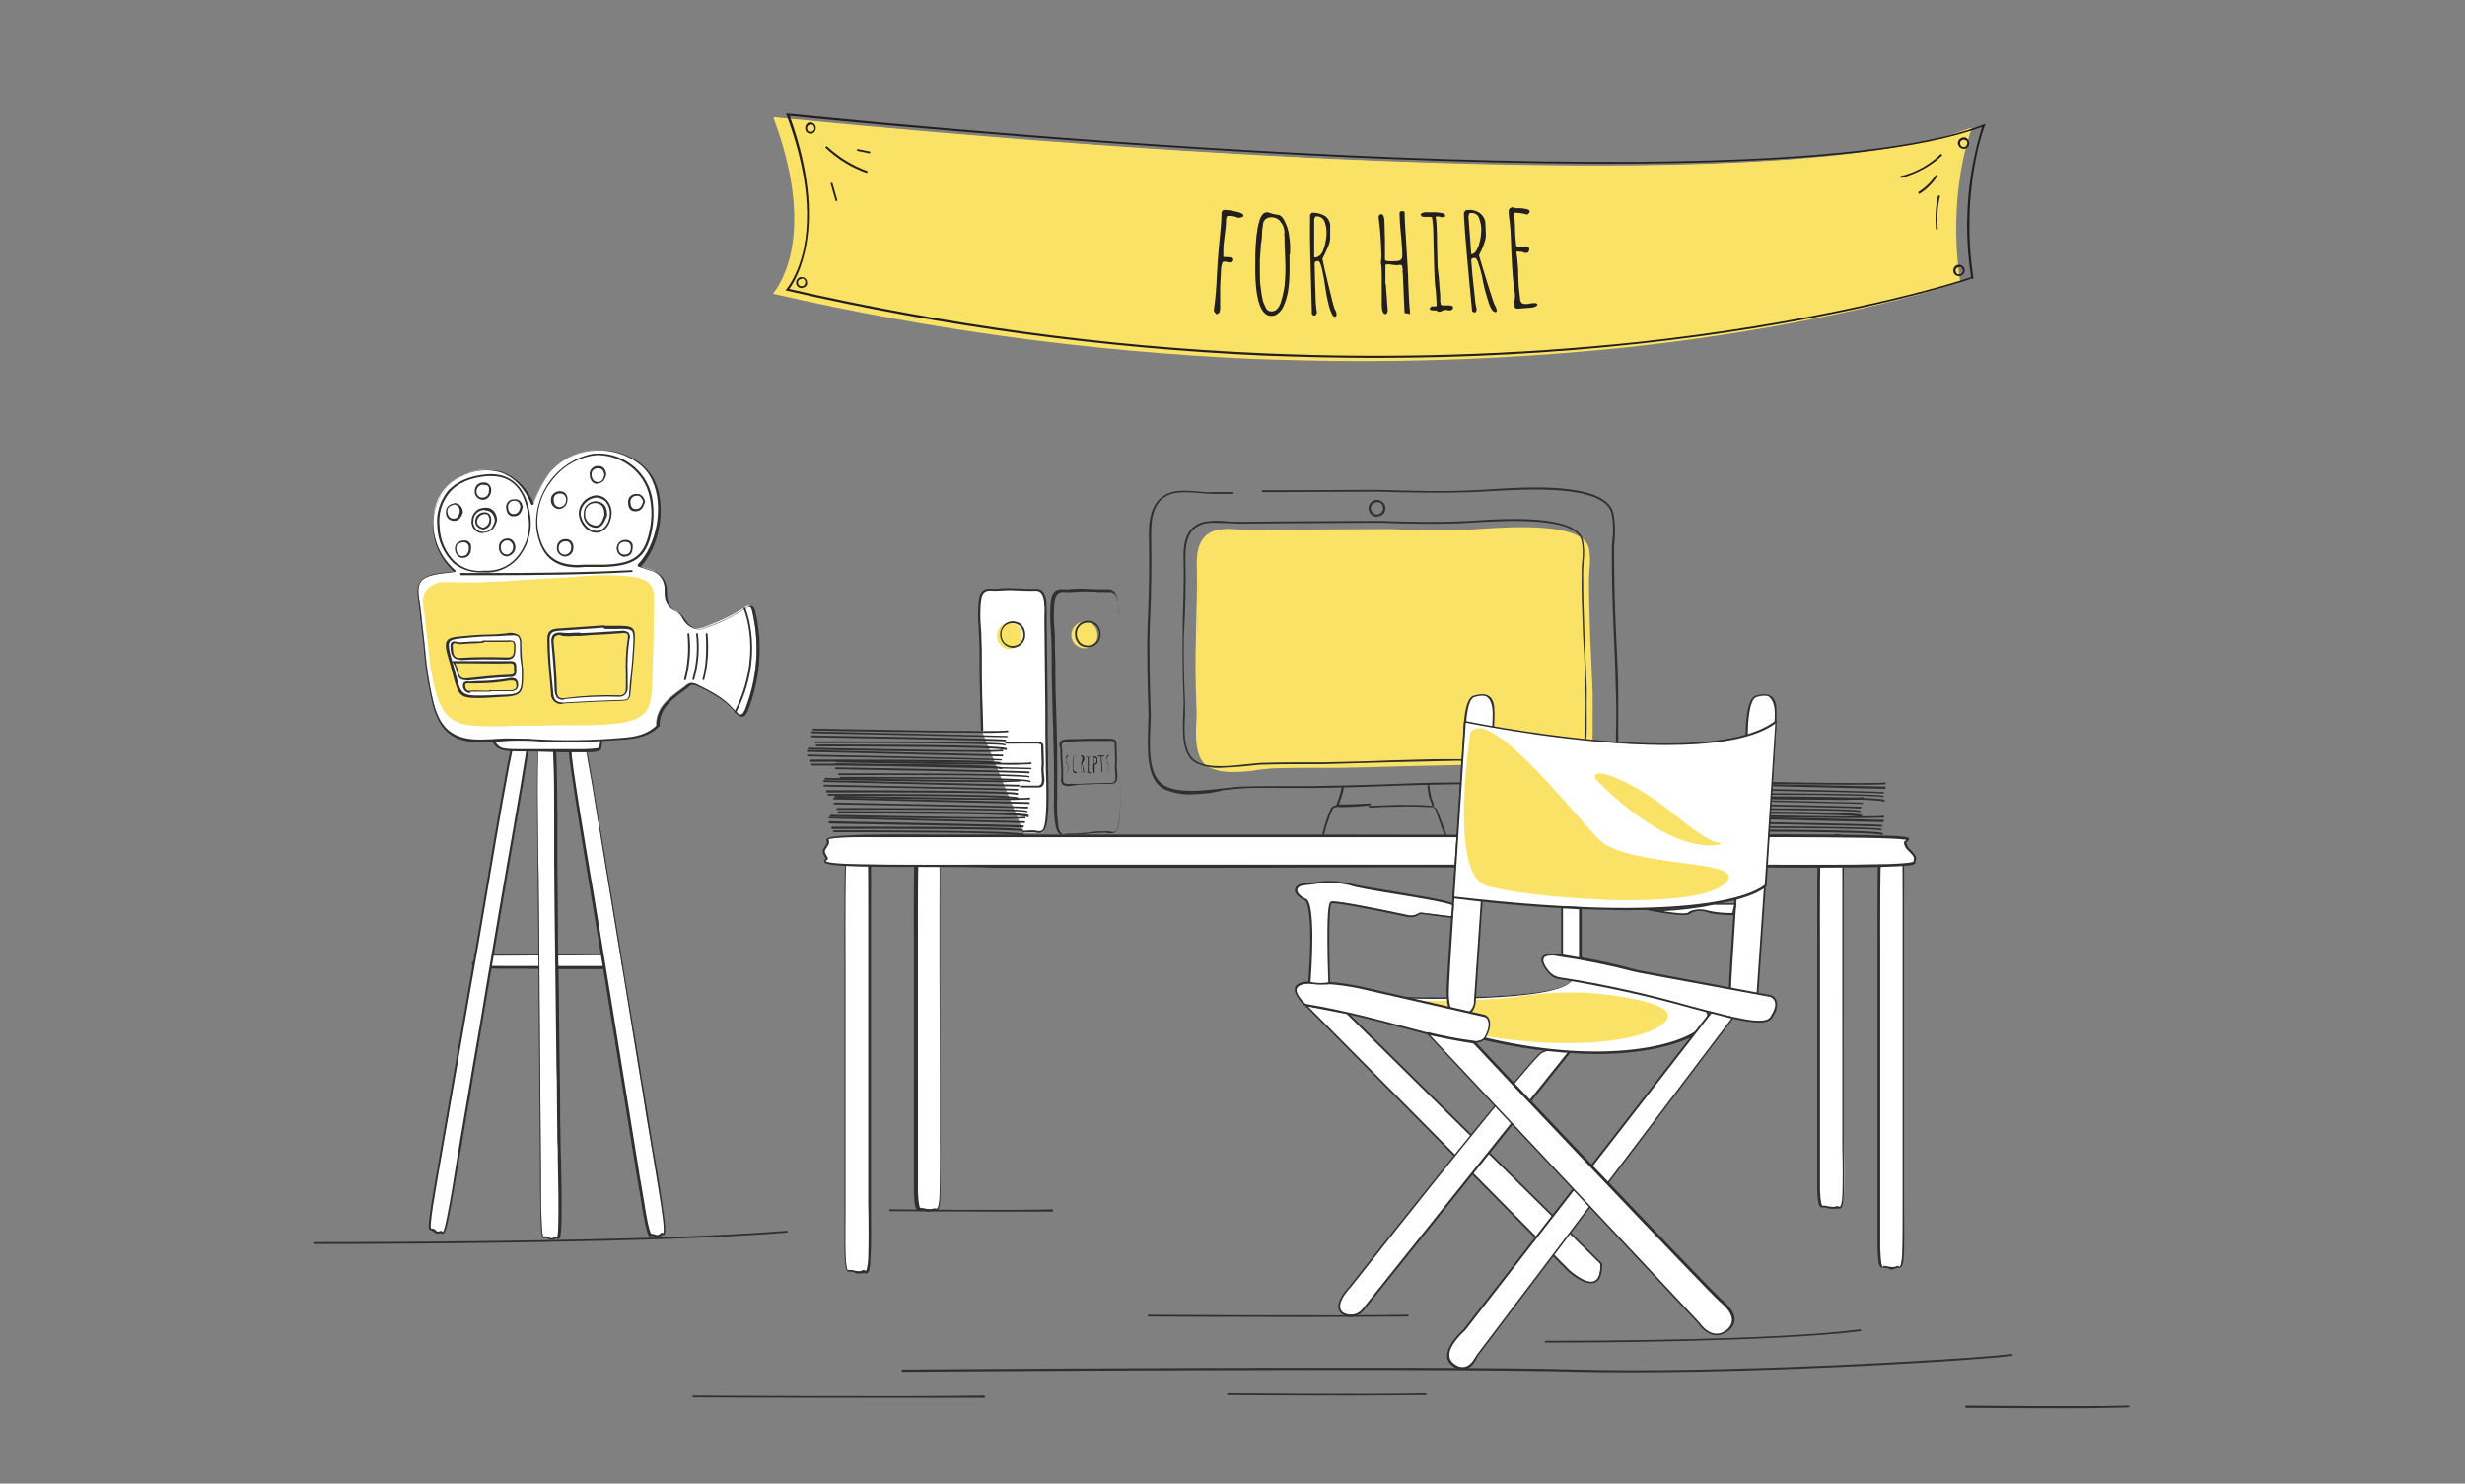 <?xml version="1.0" encoding="utf-8"?>
<!-- Generator: Adobe Illustrator 23.1.1, SVG Export Plug-In . SVG Version: 6.00 Build 0)  -->
<svg version="1.1" id="Layer_1" xmlns="http://www.w3.org/2000/svg" xmlns:xlink="http://www.w3.org/1999/xlink" x="0px" y="0px"
	 viewBox="0 0 540 325" style="enable-background:new 0 0 540 325;" xml:space="preserve">
<rect x="0" y="0" width="540" height="325" fill="#808080" stroke="none"/>
<style type="text/css">
	.st0{fill:#303030;}
	.st1{fill:#F9E266;}
	.st2{fill:#F9E265;}
	.st3{fill:#FFFFFF;}
	.st4{fill:#231F20;}
</style>
<title>Ресурс 14@4</title>
<g id="Слой_2">
	<g id="Слой_1-2">
		<g>
			<path class="st0" d="M358.1,300.6c-4.4,0-8.6,0-12.5-0.1c-31.2-0.9-146.6,0-147.8,0l0,0c-0.1,0-0.2,0-0.3-0.2
				c0-0.1,0-0.2,0.2-0.3c0,0,0.1,0,0.1,0c1.2,0,116.6-0.9,147.8,0c31.7,0.9,85.2-2.2,95.1-3.4c0.1,0,0.2,0.1,0.2,0.2
				c0,0.1-0.1,0.2-0.2,0.2c0,0,0,0,0,0C432,298.1,389.8,300.6,358.1,300.6z"/>
			<g>
				<path class="st0" d="M303.4,186c-2.1,0-4.2,0-6.3-0.1s-4.1-0.1-6.1-0.1h-0.1c-0.6,0-1.2-0.4-1.4-1c-0.1-0.3-0.1-0.6-0.1-0.8
					c0.5-2.3,1.1-4.5,2-6.6c0.2-0.6,0.8-1,1.4-1l0,0c0.1,0,0.2,0.1,0.2,0.2c0,0.1-0.1,0.2-0.2,0.2c-0.5,0-0.9,0.3-1,0.8
					c-0.9,2.1-1.6,4.3-2,6.6c-0.1,0.2-0.1,0.4,0,0.6c0.1,0.5,0.5,0.8,1,0.7c2,0,4.2,0,6.2,0.1c6.3,0.1,12.9,0.2,19-0.7
					c0.3-0.1,0.5-0.2,0.6-0.4c0.2-0.2,0.2-0.5,0.1-0.8c-0.3-0.7-0.5-1.5-0.8-2.2c-0.5-1.3-0.9-2.7-1.4-4c-0.1-0.4-0.4-0.6-0.7-0.7
					l0,0c-0.1,0-0.2,0-0.3,0c-2.2-0.1-4.5-0.2-7.3-0.1c-2,0-4,0.1-5.9,0.2H300c-0.1,0-0.2-0.1-0.2-0.2c0,0,0,0,0,0
					c0-0.1,0.1-0.2,0.2-0.2c0,0,0,0,0,0h0.4c1.9-0.1,4-0.1,5.9-0.2c2.8,0,5.1,0,7.3,0.2c0.1,0,0.2,0,0.3,0.1l0,0
					c0.5,0.2,0.8,0.5,1,1c0.5,1.3,1,2.7,1.5,4l0.8,2.2c0.1,0.4,0.1,0.8-0.2,1.2c-0.2,0.3-0.5,0.6-0.9,0.7
					C311.9,185.9,307.6,186.1,303.4,186z"/>
				<g>
					<path class="st0" d="M261.1,174c-2.1,0.1-4.2-0.3-6.2-1.2c-3.8-2.1-3.5-8.4-3.4-13c0-1.2,0.1-2.3,0.1-3.2
						c-0.2-6.7-0.4-13.2-0.2-19.8l0.1-1.9c0.2-5.5,0.3-10.8,0.2-16.2c-0.1-3.4-0.2-9.2,4.7-10.8c1.8-0.6,4.2-0.4,6.4-0.2
						c1,0.1,2,0.2,2.8,0.1h4.5l0,0c0.1,0,0.2,0.1,0.2,0.2s-0.1,0.2-0.2,0.2h-4.5c-0.9,0-1.8-0.1-2.8-0.2c-2.1-0.2-4.6-0.3-6.2,0.2
						c-4.3,1.4-4.5,5.9-4.4,10.3c0.1,5.4,0,10.7-0.2,16.2l-0.1,1.9c-0.2,6.6,0,13.1,0.2,19.7c0,0.9,0,2-0.1,3.2
						c-0.2,4.5-0.4,10.6,3.1,12.6c3.1,1.7,8.4,1.1,12.7,0.6c1.5-0.2,2.9-0.3,4-0.4c3.1-0.1,6.4-0.1,9.4-0.1c1.9,0,3.8,0,5.8,0
						c5.5-0.1,11-0.2,16.4-0.4c5-0.2,10.1-0.4,15.1-0.4c3.5-0.1,7.1,0,10.6,0l5.5,0.1c1.2,0,2.5,0.1,4,0.2c4.4,0.3,9.4,0.6,12.4-1.2
						s3-4.4,3-7.8c0-0.6,0-1.2,0-1.8c0.1-2.7,0.1-5.5,0-8.7c-0.1-3.9-0.2-7.9-0.4-11.8l-0.1-2.1c-0.3-6.6-0.4-12.1-0.4-17.4
						c0-0.8,0-1.6,0.1-2.5c0.3-2,0.2-4.1-0.2-6.1c-1.9-6.3-19.2-5.1-26.6-4.7l-1.7,0.1c-8,0.4-16.3,0.2-23.2,0l-22,0.1h-2.9l0,0
						c-0.1,0-0.2-0.1-0.2-0.2c0-0.1,0.1-0.2,0.2-0.2c0,0,0,0,0,0h2.9l22-0.1c7,0.2,15.2,0.5,23.2,0l1.7-0.1c7.5-0.5,25-1.7,27,5
						c0.4,2,0.5,4.1,0.3,6.2c-0.1,0.9-0.1,1.7-0.1,2.5c0,5.2,0.1,10.7,0.4,17.4l0.1,2.1c0.2,3.9,0.4,7.9,0.4,11.8c0,3.1,0,6,0,8.7
						c0,0.6,0,1.2,0,1.8c0,3.3,0,6.2-3.2,8.1s-8.2,1.6-12.7,1.3c-1.4-0.1-2.8-0.2-4-0.2c-1.9,0-3.7,0-5.5-0.1c-3.5,0-7-0.1-10.5,0
						c-5,0.1-10.2,0.2-15.1,0.4c-5.4,0.2-10.9,0.4-16.4,0.4c-1.9,0-3.9,0-5.8,0c-3.1,0-6.3-0.1-9.4,0.1c-1.2,0.1-2.5,0.2-4,0.4
						C265.6,173.8,263.3,173.9,261.1,174z"/>
					<path class="st0" d="M301.7,113.2c-1,0-1.9-0.8-1.9-1.8c0-1,0.8-1.9,1.8-1.9c1,0,1.9,0.8,1.9,1.8c0,0,0,0,0,0
						c0,1-0.7,1.8-1.7,1.8C301.8,113.2,301.8,113.2,301.7,113.2z M301.7,110c-0.8,0-1.4,0.6-1.4,1.3s0.6,1.4,1.3,1.4
						s1.4-0.6,1.4-1.3c0,0,0,0,0,0c0-0.4-0.1-0.7-0.3-1C302.5,110.1,302.1,110,301.7,110L301.7,110z"/>
					<g>
						<path class="st1" d="M262.3,155.2c-0.2-5.3-0.3-10.5-0.1-15.8c0.2-4.9,0.4-9.6,0.2-14.5c-0.1-3.1-0.1-7.2,3.9-8.5
							c2.1-0.7,5.5,0,7.7,0l30.3-0.2c6.5,0.2,13,0.4,19.5,0c4.9-0.3,22.2-1.9,24,3.8c0.6,2,0.1,4.8,0.1,6.9c0,4.6,0.1,9.3,0.3,13.9
							c0.2,3.7,0.4,7.4,0.4,11.1c0,2.3,0,4.6,0,6.9c-0.1,3.3,0.5,6-2.7,7.8c-3.5,2-9.8,0.9-13.9,0.9c-4.5,0-9-0.1-13.5-0.1
							c-8.9,0.1-17.7,0.6-26.5,0.7c-4.3,0-8.5-0.1-12.8,0.1c-3.9,0.2-10.6,1.7-14.2-0.2C261.1,166,262.4,158.7,262.3,155.2z"/>
						<path class="st2" d="M270.1,169.1c-1.8,0.1-3.6-0.3-5.2-1c-3.2-1.7-3-6.7-2.8-10.4c0-0.9,0.1-1.8,0-2.6
							c-0.2-5.3-0.3-10.6-0.1-15.8l0-1.5c0.1-4.4,0.3-8.6,0.2-12.9c-0.1-2.8-0.2-7.4,4-8.7c1.8-0.4,3.6-0.4,5.4-0.2
							c0.9,0.1,1.7,0.1,2.4,0.1l11.4-0.1l18.9-0.1c5.9,0.2,12.8,0.4,19.5,0l1.4-0.1c6.3-0.4,21.1-1.3,22.8,4c0.4,1.6,0.4,3.3,0.2,5
							c0,0.7-0.1,1.4-0.1,2c0,4.2,0.1,8.6,0.3,13.9l0.1,1.6c0.1,3.1,0.3,6.3,0.4,9.5c0,2.5,0,4.8,0,6.9c0,0.5,0,1,0,1.4
							c0,2.7,0,5-2.8,6.6s-7,1.3-10.7,1c-1.2-0.1-2.3-0.1-3.3-0.1h-4.7c-2.9,0-5.9-0.1-8.9,0c-4.2,0.1-8.6,0.2-12.7,0.3
							c-4.5,0.1-9.2,0.3-13.8,0.3c-1.6,0-3.3,0-4.9,0c-2.6,0-5.3,0-7.9,0.1c-1,0-2.1,0.2-3.4,0.3C273.9,169,272,169.1,270.1,169.1z
							 M262.5,155.2c0,0.7,0,1.6-0.1,2.6c-0.1,3.6-0.4,8.5,2.6,10c2.6,1.4,7.1,0.9,10.7,0.5c1.2-0.1,2.4-0.3,3.4-0.3
							c2.7-0.1,5.4-0.1,8-0.1c1.6,0,3.2,0,4.8,0c4.6,0,9.3-0.2,13.8-0.3c4.2-0.1,8.5-0.3,12.8-0.3c3,0,6,0,8.9,0l4.6,0.1
							c1,0,2.1,0.1,3.4,0.2c3.7,0.2,7.9,0.5,10.5-1s2.5-3.5,2.5-6.2c0-0.5,0-0.9,0-1.4c0.1-2.2,0.1-4.4,0-6.9
							c-0.1-3.2-0.2-6.4-0.4-9.5l-0.1-1.6c-0.2-5.3-0.4-9.7-0.3-13.9c0-0.6,0-1.3,0.1-2c0.2-1.6,0.1-3.2-0.2-4.8
							c-1.6-5-16.7-4.1-22.4-3.7l-1.4,0.1c-6.8,0.4-13.7,0.2-19.6,0l-18.9,0.1l-11.4,0.1c-0.7,0-1.5-0.1-2.4-0.1
							c-1.7-0.2-3.5-0.2-5.2,0.2c-3.6,1.1-3.8,4.7-3.7,8.2c0.1,4.4,0,8.5-0.2,13l0,1.5C262.2,144.6,262.4,149.9,262.5,155.2
							L262.5,155.2z"/>
					</g>
					<path class="st0" d="M267.4,168.2c-1.8,0.1-3.6-0.3-5.3-1c-3.3-1.7-3-6.8-2.9-10.6c0-1,0.1-1.9,0.1-2.6l0,0
						c-0.2-5.4-0.3-10.7-0.2-16.1l0-1.5c0.1-4.5,0.3-8.8,0.2-13.2c-0.1-2.8-0.2-7.5,4.1-8.8c1.8-0.4,3.7-0.4,5.5-0.2
						c0.9,0.1,1.7,0.1,2.4,0.1l11.6-0.1l19.2-0.1c6,0.2,13,0.4,19.9,0l1.5-0.1c6.4-0.4,21.5-1.3,23.2,4.1c0.4,1.7,0.4,3.4,0.2,5.1
						c0,0.7-0.1,1.4-0.1,2c0,4.3,0.1,8.8,0.3,14.1l0.1,1.7c0.1,3.1,0.3,6.4,0.4,9.6c0,2.5,0,4.9,0,7.1c0,0.5,0,1,0,1.5
						c0,2.7,0,5.1-2.8,6.7s-7.1,1.3-10.9,1.1c-1.2-0.1-2.4-0.1-3.4-0.2l-4.8-0.1c-3,0-6-0.1-9,0c-4.3,0.1-8.7,0.2-13,0.3
						c-4.6,0.1-9.4,0.3-14.1,0.4c-1.6,0-3.3,0-4.9,0c-2.6,0-5.4,0-8.1,0.1c-1,0-2.2,0.2-3.4,0.3C271.3,168,269.3,168.1,267.4,168.2z
						 M266,114.5c-0.9,0-1.7,0.1-2.5,0.3c-3.6,1.1-3.9,4.8-3.8,8.4c0.1,4.4,0,8.7-0.2,13.2l-0.1,1.6c-0.2,5.3,0,10.6,0.2,16.1l0,0
						c0,0.8,0,1.7,0,2.6c-0.2,3.6-0.4,8.6,2.7,10.2c2.7,1.4,7.2,0.9,10.9,0.5c1.3-0.1,2.5-0.3,3.5-0.3c2.7-0.1,5.5-0.1,8.1-0.1
						c1.6,0,3.3,0,4.9,0c4.7-0.1,9.5-0.2,14.1-0.4c4.2-0.1,8.6-0.3,13-0.3c3,0,6.1,0,9.1,0c1.6,0,3.2,0,4.7,0c1,0,2.2,0.1,3.4,0.2
						c3.8,0.2,8,0.5,10.7-1s2.6-3.6,2.6-6.3c0-0.5,0-1,0-1.5c0.1-2.2,0.1-4.5,0-7.1c-0.1-3.2-0.2-6.5-0.4-9.6l-0.1-1.7
						c-0.2-5.4-0.4-9.9-0.3-14.2c0-0.6,0-1.3,0.1-2c0.2-1.6,0.2-3.3-0.2-4.9c-1.6-5.1-17-4.1-22.8-3.8l-1.5,0.1
						c-6.9,0.4-14,0.2-19.9,0l-19.2,0.1l-11.7,0.1c-0.7,0-1.5-0.1-2.4-0.1S267,114.5,266,114.5z"/>
				</g>
				<path class="st0" d="M294,176.8c-0.4,0-0.8,0-1.2-0.1c-0.1,0-0.2-0.2-0.1-0.3c0.5-1.1,0.8-2.2,1.1-3.4c0-0.2,0.1-0.3,0.1-0.4
					c0-0.1,0.1-0.2,0.3-0.2c0,0,0,0,0,0c0.1,0,0.2,0.1,0.2,0.2c0,0,0,0,0,0c0,0.1-0.1,0.3-0.1,0.4c-0.2,1.1-0.6,2.2-1,3.2
					c0.9,0.1,4.5-0.1,6.8-0.2l0,0c0.1,0,0.2,0.1,0.2,0.2c0,0.1-0.1,0.2-0.2,0.2C298.8,176.6,295.7,176.8,294,176.8z"/>
				<path class="st0" d="M313.9,176.6c-0.1,0-0.2-0.1-0.2-0.2c-0.1-0.5-0.3-1-0.5-1.4c-0.3-0.9-0.4-1.9-0.5-2.9
					c0-0.1,0.1-0.2,0.2-0.2c0.1,0,0.2,0.1,0.2,0.2c0,0,0,0,0,0c0.1,0.9,0.3,1.9,0.5,2.8c0.2,0.5,0.4,0.9,0.5,1.4c0,0,0,0,0,0.1
					C314.1,176.5,314,176.6,313.9,176.6z"/>
			</g>
			<g>
				<path class="st3" d="M215.1,160.1c-0.1-4.1-0.2-8.2-0.3-12.3c0-2.6,0-5.3-0.1-7.9c-0.1-2.4-0.5-6.5,0-8.8
					c0.5-2.4,2.5-1.6,3.5-1.7c1.4-0.2,2.9-0.2,4.4-0.1c1.3,0.1,2.7,0.2,4,0.1c0.9-0.1,2-0.1,2.4,2.4c0.1,1.6,0.1,3.2,0.1,4.8
					c0.1,6.2,0.2,12.5,0.2,18.7c0,4,0,8.1,0.1,12.1c0.1,3,0.6,13.7-0.9,14.9c-0.5,0.4-1.3,0.1-1.9,0.1c-0.8,0-1.5,0-2.3,0.1"/>
				<path class="st0" d="M227.7,182.5c-0.2,0-0.4,0-0.7-0.1c-0.2,0-0.4-0.1-0.5-0.1l0,0c-0.7,0-1.5,0-2.3,0.1
					c-0.1,0-0.2-0.1-0.2-0.2c0,0,0,0,0,0c0-0.1,0.1-0.2,0.2-0.2c0,0,0,0,0,0c0.8-0.1,1.6-0.1,2.3-0.1c0.2,0,0.4,0,0.6,0.1
					c0.4,0.1,0.8,0.1,1.2-0.1c1.3-1,0.9-10.6,0.8-13.8v-0.9c-0.1-4.2-0.1-8.5-0.1-12.1l-0.2-18.7c0-0.4,0-0.9,0-1.5
					c0.1-1.1,0-2.2-0.1-3.3c-0.3-2.3-1.4-2.2-2.1-2.2c-1.2,0-2.4,0-3.6-0.1h-0.4c-1.4-0.1-2.9,0-4.3,0.1c-0.2,0-0.5,0-0.7,0
					c-1-0.1-2.2-0.2-2.6,1.6c-0.3,2.2-0.3,4.4-0.1,6.6c0.1,0.8,0.1,1.5,0.1,2.1c0.1,1.6,0.1,3.3,0.1,4.9c0,1,0,2,0,3
					c0,2.8,0.1,5.7,0.2,8.5l0.1,3.8c0,0.1-0.1,0.2-0.3,0.2c-0.1,0-0.2-0.1-0.2-0.2c0-1.3-0.1-2.6-0.1-3.8c-0.1-2.8-0.1-5.7-0.2-8.5
					c0-1,0-2,0-3c0-1.6,0-3.3-0.1-4.9c0-0.6-0.1-1.3-0.1-2.1c-0.2-2.2-0.2-4.5,0.1-6.7c0.5-2.1,2-2,3-1.9c0.2,0,0.4,0,0.7,0
					c1.5-0.2,2.9-0.2,4.4-0.1h0.4c1.2,0.1,2.4,0.1,3.6,0.1c0.8-0.1,2.2-0.1,2.6,2.5c0.1,1.1,0.1,2.2,0.1,3.3c0,0.5,0,1,0,1.4
					l0.2,18.7c0,3.6,0,7.9,0.1,12.1v0.9c0.2,6.5,0.3,13.2-1,14.2C228.3,182.4,228,182.5,227.7,182.5z"/>
			</g>
			<path class="st0" d="M234.6,183c-0.3,0-0.6,0-0.9,0h-0.4c-0.9,0-1.5-0.1-2-1.8c-0.4-2.2-0.5-4.4-0.4-6.6c0-0.7,0-1.4,0-2.1
				c0-1,0-1.9,0-2.9c0-1.8,0-3.7-0.1-5.5c0-2.6-0.1-5.3-0.2-7.9c-0.1-2.8-0.1-5.7-0.2-8.5c0-1,0-2,0-3c0-1.6,0-3.3-0.1-4.9
				c0-0.6-0.1-1.3-0.1-2.1c-0.2-2.2-0.2-4.5,0.1-6.7c0.5-2.1,2-2,3-1.9c0.2,0,0.4,0,0.7,0l0,0c1.5-0.2,2.9-0.2,4.4-0.1h0.4
				c1.2,0.1,2.4,0.1,3.5,0.1c0.8-0.1,2.2-0.1,2.6,2.5c0.1,1.1,0.1,2.2,0.1,3.3c0,0.5,0,1,0,1.5l0.2,18.7c0,3.6,0,7.9,0.1,12.1v0.9
				c0.2,6.4,0.3,13.2-1,14.2c-0.5,0.3-1,0.3-1.5,0.2c-0.2,0-0.3,0-0.5-0.1c-1.3,0-2.5,0.1-3.8,0.2l-0.5,0.1
				c-0.9,0.1-1.7,0.2-2.6,0.2L234.6,183z M233.6,182.6h0.2c0.6,0,1.2,0,1.9,0c0.9-0.1,1.7-0.1,2.6-0.2l0.5-0.1
				c1.3-0.2,2.6-0.2,3.9-0.2l0,0c0.2,0,0.4,0,0.6,0.1c0.4,0.1,0.8,0.1,1.2-0.1c1.3-1,0.9-10.6,0.8-13.8v-0.9
				c-0.1-4.2-0.1-8.5-0.1-12.1l-0.2-18.7c0-0.4,0-0.9,0-1.5c0.1-1.1,0-2.2-0.1-3.2c-0.3-2.3-1.4-2.2-2.1-2.2c-1.2,0-2.4,0-3.6-0.1
				h-0.4c-1.4-0.1-2.9,0-4.3,0.1c-0.2,0-0.5,0-0.8,0c-1-0.1-2.2-0.2-2.6,1.6c-0.3,2.2-0.3,4.4-0.1,6.6c0.1,0.8,0.1,1.5,0.1,2.1
				c0,1.6,0,3.3,0.1,4.9v3c0,2.8,0.1,5.7,0.2,8.5c0.1,2.6,0.1,5.3,0.2,7.9c0,1.8,0,3.7,0,5.5c0,1,0,1.9,0,2.9c0,0.6,0,1.3,0,2.1
				c-0.1,2.2,0,4.3,0.3,6.5c0.4,1.5,0.9,1.5,1.6,1.5L233.6,182.6z"/>
			<path class="st0" d="M234.1,172.2c-0.5,0-0.9-0.1-1.3-0.3c-0.3-0.4-0.5-0.9-0.3-1.4c0-0.1,0-0.2,0-0.4s0-0.4,0-0.5
				c0-0.3,0-0.7,0-1s-0.1-0.9-0.1-1.4s-0.1-1-0.1-1.6c0-0.2,0-0.4,0-0.6c0-0.3,0-0.6,0-0.9c0-0.1,0-0.2-0.1-0.4
				c-0.2-0.5-0.1-1,0.2-1.4c0.4-0.4,1.6-0.4,2.5-0.4h0.6c1.2,0,2.4-0.1,3.6-0.1h0.4c1,0,2,0,2.9,0s1.8,0,2.1,0.5
				c0.1,0.2,0.1,0.5,0.1,0.7c0,0.1,0,0.2,0,0.2l0.1,3.4c-0.1,0.7-0.1,1.5,0,2.2v0.1c0.1,0.7,0.4,2.6-1,2.8c-0.4,0-0.8,0-1.2,0H242
				c-1,0-2,0-3.2,0.1h-0.4l-2.1,0.1L234.1,172.2L234.1,172.2z M234.4,162.5c-0.6-0.1-1.2,0-1.7,0.3c-0.2,0.2-0.1,0.6-0.1,1
				c0,0.1,0.1,0.3,0.1,0.4c0,0.3,0,0.6,0,0.9v0.5c0,0.5,0.1,1,0.1,1.6s0.1,1,0.1,1.4s0,0.7,0,1v0.5c0,0.1,0,0.3,0,0.4
				c0,0.4-0.1,0.8,0.2,1c0.4,0.2,0.9,0.3,1.3,0.2h0.3c0.5,0,1.1,0,1.6,0c0.7,0,1.4,0,2.1-0.1h0.4c1.2,0,2.2-0.1,3.2-0.1h0.5
				c0.4,0,0.7,0,1.1,0c0.9-0.1,0.8-1.3,0.7-2.3v-0.2c-0.1-0.7-0.1-1.5,0-2.2l-0.1-3.4c0-0.1,0-0.2,0-0.3c0-0.2,0-0.3,0-0.5
				c-0.2-0.4-1.2-0.3-1.8-0.3c-1,0-2,0-3,0H239c-1.2,0-2.4,0-3.6,0.1L234.4,162.5L234.4,162.5z"/>
			<path class="st0" d="M223.6,172.5c-0.1,0-0.2-0.1-0.2-0.2v0c0-0.1,0.1-0.2,0.2-0.2c0,0,0,0,0,0c0.8,0,1.5,0,2.3,0h0.5
				c0.4,0,0.7,0,1.1,0c0.9-0.1,0.8-1.3,0.7-2.3v-0.2c-0.1-0.7-0.1-1.5,0-2.2l-0.1-3.4c0-0.1,0-0.2,0-0.3c0-0.2,0-0.3,0-0.5
				c-0.2-0.4-1.2-0.3-1.8-0.3c-1,0-1.9,0-3,0H223h-2.6c-0.1,0-0.2-0.1-0.2-0.2c0,0,0,0,0,0c0-0.1,0.1-0.2,0.2-0.2c0,0,0,0,0,0
				c1.1,0,1.9,0,2.6,0h0.4c1,0,2,0,3,0s1.8,0,2.1,0.5c0.1,0.2,0.1,0.5,0.1,0.8c0,0.1,0,0.2,0,0.2l0.1,3.4c-0.1,0.7-0.1,1.5,0,2.2
				v0.1c0.1,0.7,0.4,2.6-1,2.8c-0.4,0-0.8,0-1.2,0H226L223.6,172.5L223.6,172.5z"/>
			<g>
				<path class="st3" d="M189.2,278.6c-0.5,0.2-1.1,0.3-1.6,0.2c-0.5-0.2-1-0.3-1.5-0.2c-0.3,0.1-0.8,0.1-0.9-4.2
					c-0.1-2.3,0-6,0-8.4c0-11,0-22,0-33c0-7.1,0-14.2,0-21.3c0-5.3-0.2-24.3,0.4-26.2c0.2-0.7,0.5-0.1,0.7-0.1c0.5,0,1-0.1,1.4-0.4
					c0.4-0.2,0.7-0.4,1.1-0.5c0.2-0.1,0.5-0.1,0.7,0c0.3,0.1,0.6-0.5,0.8,2.9c0.2,3.8,0.1,10.7,0.1,15.2c0,4.9,0,9.9,0,14.8
					c0,9.7,0.1,19.3,0.1,29c0,4.7,0,9.3,0,14c0,4.2,0.2,11.5,0,15.5C190.4,279.9,189.6,278.5,189.2,278.6z"/>
				<path class="st0" d="M188.1,279c-0.2,0-0.4,0-0.6-0.1l-0.2-0.1c-0.4-0.2-0.8-0.2-1.2-0.2c-0.2,0.1-0.3,0-0.4-0.1
					c-0.3-0.2-0.6-0.9-0.7-4.3c0-1.6,0-3.8,0-5.8c0-0.9,0-1.8,0-2.6v-33c0-6.4,0-14,0-21.3v-1.6c0-6.8-0.1-22.9,0.4-24.7
					c0-0.2,0.2-0.4,0.4-0.5c0.2,0,0.4,0,0.5,0.1c0,0,0.1,0.1,0.1,0.1c0.5,0,0.9-0.1,1.3-0.3l0.2-0.1c0.3-0.2,0.7-0.3,1-0.4
					c0.3-0.1,0.6-0.1,0.8,0h0.1c0.5,0,0.7,0.2,0.9,3.1s0.1,7.5,0.1,11.6c0,1.3,0,2.6,0,3.6v5.2c0,3.2,0,6.4,0,9.6
					c0,4.7,0,9.3,0,13.9c0,5,0,10,0,15.1v5.3c0,2.9,0,5.8,0,8.7c0,1.1,0,2.3,0,3.7c0,4,0.1,8.9-0.1,11.8c-0.1,2.5-0.4,3-0.7,3.2
					c-0.2,0.1-0.4,0.1-0.6,0l-0.1,0C188.9,278.9,188.5,279,188.1,279z M186.4,278.2c0.4,0,0.7,0.1,1.1,0.2l0.1,0
					c0.5,0.1,1,0.1,1.5-0.2l0,0c0.1,0,0.3,0,0.4,0.1c0.1,0.1,0.2,0.1,0.2,0.1s0.4-0.5,0.5-2.9c0.1-2.9,0.1-7.8,0-11.8
					c0-1.4,0-2.6,0-3.7c0-2.9,0-5.8,0-8.7v-5.3c0-5,0-10,0-15.1c0-4.6,0-9.3,0-13.9c0-3.2,0-6.4,0-9.6v-5.2c0-1.1,0-2.3,0-3.6
					c0-4.1,0-8.6-0.1-11.5c-0.1-2.2-0.3-2.6-0.4-2.7h-0.1c-0.1,0-0.1,0-0.2,0c-0.2,0-0.4,0-0.6,0c-0.3,0.1-0.6,0.2-0.9,0.4l-0.2,0.1
					c-0.5,0.3-1,0.4-1.6,0.4c-0.1,0-0.2-0.1-0.3-0.1l-0.1-0.1c0,0,0,0.1-0.1,0.2c-0.5,1.8-0.4,18.3-0.4,24.6v1.6
					c0,7.4,0,14.9,0,21.3v33c0,0.8,0,1.6,0,2.6c0,2,0,4.2,0,5.8c0.1,3.2,0.4,3.9,0.5,4s0,0,0.1,0
					C186.2,278.2,186.3,278.2,186.4,278.2L186.4,278.2z"/>
			</g>
			<g>
				<path class="st3" d="M415.6,277.6c-0.5,0.2-1.1,0.3-1.6,0.2c-0.5-0.2-1-0.3-1.5-0.2c-0.3,0.1-0.8,0.1-0.9-4.2
					c-0.1-2.3,0-6,0-8.4c0-11,0-22,0-33c0-7.1,0-14.2,0-21.3c0-5.3-0.2-24.3,0.4-26.2c0.2-0.7,0.5-0.1,0.7-0.1c0.5,0,1-0.1,1.5-0.4
					c0.4-0.2,0.8-0.4,1.1-0.5c0.2-0.1,0.5-0.1,0.7,0c0.4,0.1,0.6-0.5,0.8,2.9c0.2,3.8,0.1,10.7,0.1,15.2c0,4.9,0,9.9,0,14.8
					c0,9.7,0.1,19.3,0.1,29c0,4.7,0,9.3,0,14c0,4.2,0.2,11.5,0,15.5C416.8,279,416,277.5,415.6,277.6z"/>
				<path class="st0" d="M414.5,278.1c-0.2,0-0.4,0-0.6-0.1l-0.2-0.1c-0.4-0.2-0.8-0.2-1.2-0.2c-0.2,0.1-0.3,0-0.5-0.1
					c-0.3-0.2-0.6-0.9-0.7-4.3c0-1.6,0-3.8,0-5.8c0-0.9,0-1.8,0-2.6v-33c0-6.4,0-14,0-21.3V209c0-6.9-0.1-22.9,0.4-24.7
					c0.1-0.2,0.1-0.4,0.4-0.5c0.2,0,0.4,0,0.5,0.1c0,0,0.1,0,0.1,0.1c0.5,0,0.9-0.1,1.3-0.3l0.2-0.1c0.3-0.2,0.7-0.3,1-0.4
					c0.3-0.1,0.5-0.1,0.8,0h0.1c0.5,0,0.7,0.2,0.9,3.1s0.1,7.5,0.1,11.6c0,1.3,0,2.6,0,3.6v5.1c0,3.2,0,6.4,0,9.6
					c0,4.7,0,9.3,0,13.9c0,5,0,10,0,15c0,1.7,0,3.5,0,5.2c0,2.9,0,5.8,0,8.7c0,1.1,0,2.4,0,3.7c0,3.9,0.1,8.8,0,11.8
					c-0.1,2.5-0.4,3-0.7,3.2c-0.2,0.1-0.4,0.1-0.6,0l-0.1,0C415.2,277.9,414.9,278,414.5,278.1z M412.8,277.3c0.4,0,0.7,0.1,1.1,0.2
					l0.2,0c0.5,0.1,1,0.1,1.5-0.2l0,0c0.1,0,0.3,0,0.4,0.1c0.1,0.1,0.2,0.1,0.2,0.1s0.4-0.5,0.5-2.9c0.1-2.9,0.1-7.8,0.1-11.8
					c0-1.4,0-2.6,0-3.7c0-2.9,0-5.8,0-8.7v-5.2c0-5,0-10,0-15c0-4.6,0-9.3,0-14c0-3.2,0-6.4,0-9.6v-5.1c0-1.1,0-2.3,0-3.6
					c0-4.1,0-8.6-0.1-11.5c-0.1-2.2-0.3-2.6-0.4-2.7h-0.1c-0.1,0-0.1,0-0.2,0c-0.2-0.1-0.4-0.1-0.6,0c-0.3,0.1-0.6,0.2-0.9,0.4
					l-0.2,0.1c-0.5,0.3-1,0.4-1.5,0.4c-0.1,0-0.2-0.1-0.3-0.1l-0.1-0.1c0,0,0,0.1-0.1,0.2c-0.5,1.8-0.4,18.4-0.4,24.6v1.6
					c0,7.4,0,14.9,0,21.3v33c0,0.8,0,1.7,0,2.6c0,2,0,4.2,0,5.8c0.1,3.2,0.4,3.9,0.5,4s0,0,0.1,0
					C412.6,277.3,412.7,277.3,412.8,277.3L412.8,277.3z"/>
			</g>
			<g>
				<path class="st3" d="M204.6,265c-0.5,0.2-1.1,0.3-1.6,0.1c-0.5-0.2-1-0.3-1.5-0.2c-0.3,0.1-0.8,0-0.9-3.6c-0.1-2,0-5.2,0-7.3
					c0-9.5,0-19,0-28.6c0-6.1,0-12.3,0-18.4c0-4.6-0.2-21,0.4-22.7c0.2-0.6,0.5-0.1,0.7-0.1c0.5,0,1-0.1,1.4-0.3
					c0.4-0.2,0.8-0.3,1.1-0.4c0.2,0,0.5,0,0.7,0c0.4,0.1,0.6-0.4,0.8,2.5c0.2,3.3,0.1,9.3,0.1,13.1c0,4.3,0,8.5,0,12.8
					c0,8.4,0.1,16.7,0.1,25c0,4,0,8.1,0,12.1c0,3.6,0.2,10,0,13.4C205.7,266.1,204.9,264.8,204.6,265z"/>
				<path class="st0" d="M203.4,265.4c-0.2,0-0.4,0-0.6-0.1l-0.2,0c-0.4-0.2-0.8-0.2-1.2-0.2c-0.2,0-0.3,0-0.5-0.1
					c-0.3-0.2-0.6-0.8-0.7-3.8c0-1.4,0-3.3,0-5c0-0.8,0-1.6,0-2.2v-28.6c0-5.5,0-12.1,0-18.4v-1.3c0-5.9-0.1-19.8,0.4-21.4
					c0-0.2,0.2-0.3,0.3-0.4c0.2,0,0.4,0,0.5,0.1l0.1,0.1c0.5,0,0.9-0.1,1.4-0.3l0.2-0.1c0.3-0.2,0.7-0.3,1-0.4
					c0.3-0.1,0.5-0.1,0.8,0h0.1c0.5,0,0.7,0.2,0.9,2.7s0.1,6.5,0.1,10c0,1.1,0,2.2,0,3.1v4.3c0,2.8,0,5.6,0,8.5c0,4,0,8,0,12
					c0,4.3,0,8.7,0,13v4.6c0,2.5,0,5,0,7.5c0,0.9,0,2,0,3.2c0,3.4,0.1,7.7,0,10.2c-0.1,2.1-0.4,2.6-0.7,2.8c-0.2,0.1-0.4,0.1-0.6,0
					h-0.1C204.2,265.3,203.8,265.4,203.4,265.4z M201.8,264.6c0.4,0,0.7,0.1,1.1,0.2l0.2,0c0.5,0.1,1,0.1,1.5-0.1c0.1,0,0.3,0,0.4,0
					c0.1,0.1,0.2,0.1,0.3,0s0.4-0.5,0.5-2.4c0.1-2.5,0.1-6.8,0.1-10.2c0-1.2,0-2.3,0-3.2c0-2.5,0-5,0-7.5V237c0-4.3,0-8.7,0-13
					c0-4,0-8,0-12c0-2.8,0-5.6,0-8.5v-4.3c0-0.9,0-2,0-3.1c0-3.5,0.1-7.5-0.1-10c-0.1-2.3-0.3-2.3-0.4-2.3c-0.1,0-0.1,0-0.2,0
					c-0.2,0-0.4,0-0.6,0c-0.3,0.1-0.6,0.2-0.9,0.3l-0.2,0.1c-0.5,0.2-1,0.3-1.5,0.3c-0.1,0-0.2,0-0.3-0.1l-0.1-0.1
					c0,0,0,0.1-0.1,0.2c-0.5,1.5-0.4,15.9-0.4,21.3v1.3c0,6.4,0,12.9,0,18.4V254c0,0.7,0,1.4,0,2.2c0,1.7,0,3.6,0,5
					c0.1,2.7,0.4,3.3,0.5,3.4s0,0,0.1,0C201.5,264.6,201.6,264.6,201.8,264.6L201.8,264.6z"/>
			</g>
			<g>
				<path class="st3" d="M402.4,264.4c-0.5,0.2-1.1,0.3-1.6,0.1c-0.5-0.2-1-0.3-1.5-0.2c-0.3,0.1-0.8,0.1-0.9-3.6
					c-0.1-2,0-5.2,0-7.2c0-9.5,0-19,0-28.6c0-6.1,0-12.3,0-18.4c0-4.6-0.2-21,0.4-22.7c0.2-0.6,0.5-0.1,0.7-0.1c0.5,0,1-0.1,1.5-0.3
					c0.4-0.2,0.8-0.3,1.2-0.4c0.2,0,0.5,0,0.7,0c0.3,0.1,0.6-0.4,0.8,2.5c0.2,3.3,0.1,9.3,0.1,13.1c0,4.3,0,8.5,0,12.8
					c0,8.4,0.1,16.7,0.1,25.1c0,4,0,8.1,0,12.1c0,3.6,0.2,10,0,13.4C403.5,265.6,402.8,264.3,402.4,264.4z"/>
				<path class="st0" d="M401.3,264.8c-0.2,0-0.4,0-0.6-0.1h-0.2c-0.4-0.2-0.8-0.2-1.2-0.2c-0.2,0-0.3,0-0.5-0.1
					c-0.3-0.2-0.6-0.8-0.7-3.8c0-1.4,0-3.3,0-5c0-0.8,0-1.6,0-2.2V225c0-5.5,0-12.1,0-18.4v-1.4c0-5.9-0.1-19.8,0.4-21.4
					c0-0.2,0.2-0.3,0.3-0.4c0.2,0,0.4,0,0.5,0.1c0,0,0.1,0,0.1,0.1c0.5,0,0.9-0.1,1.4-0.3l0.2-0.1c0.3-0.2,0.7-0.3,1-0.4
					c0.3-0.1,0.5-0.1,0.8,0h0.1c0.5,0,0.7,0.2,0.9,2.7s0.1,6.5,0.1,10c0,1.1,0,2.2,0,3.1v4.5c0,2.8,0,5.5,0,8.3c0,4,0,8,0,12
					c0,4.4,0,8.7,0,13.1v4.5c0,2.5,0,5,0,7.5c0,0.9,0,2,0,3.2c0,3.4,0.1,7.6,0,10.2c-0.1,2.1-0.4,2.6-0.7,2.8
					c-0.2,0.1-0.5,0.1-0.7,0h-0.1C402.1,264.8,401.7,264.8,401.3,264.8z M399.6,264.1c0.4,0,0.7,0.1,1.1,0.2h0.2
					c0.5,0.1,1,0.1,1.5-0.1c0.1,0,0.3,0,0.4,0.1c0.1,0,0.2,0.1,0.3,0s0.4-0.5,0.5-2.4c0.1-2.5,0.1-6.8,0-10.2c0-1.2,0-2.3,0-3.2
					c0-2.5,0-5,0-7.5c0-1.5,0-3.1,0-4.6c0-4.4,0-8.7,0-13.1c0-4,0-8,0-12v-12.7c0-1,0-2,0-3.1c0-3.5,0-7.5-0.1-10
					c-0.1-2.3-0.3-2.3-0.5-2.3h-0.2c-0.2,0-0.4,0-0.6,0c-0.3,0.1-0.6,0.2-0.9,0.3l-0.2,0.1c-0.5,0.2-1,0.3-1.5,0.3
					c-0.1,0-0.2-0.1-0.3-0.1l-0.1-0.1c0,0.1,0,0.1-0.1,0.2c-0.5,1.5-0.4,15.8-0.4,21.2v1.4c0,6.4,0,12.9,0,18.4v28.6
					c0,0.7,0,1.4,0,2.2c0,1.7,0,3.7,0,5c0.1,2.7,0.4,3.3,0.5,3.4s0,0,0.1,0C399.4,264.1,399.5,264.1,399.6,264.1z"/>
			</g>
			<g>
				<path class="st3" d="M181.1,187.9c-0.5-0.7-0.9-1.3-0.4-2s1-1.2,0.6-1.9c-0.2-0.4-0.1-0.9,10.6-1.1c5.8-0.1,15.2,0,21.2,0h83.6
					c17.9,0,36,0.1,54,0c13.5,0,61.4-0.2,66.4,0.5c1.8,0.2,0.3,0.6,0.3,0.9c0,0.7,0.4,1.3,0.9,1.8c0.5,0.4,0.9,0.9,1.2,1.4
					c0.1,0.3,0.1,0.6,0,0.9c-0.2,0.4,1.3,0.8-7.4,1c-9.7,0.3-27.1,0.1-38.4,0.1c-12.5,0-25,0-37.4,0c-24.5,0-48.9,0-73.3,0.1
					c-11.8,0-23.6,0-35.3,0c-10.7,0-29.2,0.2-39.2,0C177.7,189.3,181.5,188.4,181.1,187.9z"/>
				<path class="st0" d="M202.7,189.9c-5.4,0-10.4,0-14.2-0.1c-7-0.2-7.8-0.6-7.9-1s0.1-0.5,0.2-0.7l0.1-0.1c-0.4-0.6-1-1.4-0.4-2.2
					l0.1-0.2c0.4-0.6,0.7-1,0.5-1.4c-0.1-0.1-0.1-0.3,0-0.4c0.2-0.3,0.5-0.8,10.8-1c4-0.1,9.7,0,14.7,0c2.4,0,4.6,0,6.5,0h83.6
					c16.2,0,35.3,0.1,54,0h4c17.3-0.1,57.9-0.2,62.5,0.5c0.7,0.1,1,0.2,1,0.5s-0.2,0.4-0.4,0.6c-0.1,0-0.1,0.1-0.2,0.1
					c0.1,0.6,0.4,1.2,0.9,1.6l0.2,0.2c0.4,0.4,0.7,0.8,1,1.3c0.1,0.3,0.1,0.7-0.1,1.1v0.1c0,0.1,0,0.3-0.1,0.4
					c-0.3,0.3-1,0.5-7.4,0.7c-7.3,0.2-19,0.2-29.2,0.1h-9.2h-37.4H301l-38,0.1h-13.4c-7.3,0-14.6,0-21.9,0h-9.4
					C213.4,189.9,207.9,189.9,202.7,189.9z M181.5,183.9L181.5,183.9c0.4,0.7-0.1,1.3-0.5,1.9l-0.1,0.2c-0.4,0.5-0.1,1,0.4,1.8l0,0
					c0.2,0.2,0,0.5-0.2,0.6c-0.1,0.1-0.1,0.1-0.2,0.2c0.1,0.2,1,0.6,7.5,0.7c7.4,0.2,19.9,0.1,29.8,0.1c3.4,0,6.6,0,9.4,0H263
					c12.7,0,25.3,0,38,0c11.8,0,23.5,0,35.3,0c8.2,0,16.4,0,24.6,0h12.8h9.2c10.2,0,21.9,0.1,29.2-0.1c1.7,0,6.8-0.2,7.1-0.6l0,0
					l0,0c0-0.1,0-0.2,0-0.3c0.1-0.2,0.1-0.5,0-0.7c-0.2-0.4-0.6-0.8-0.9-1.1l-0.2-0.2c-0.6-0.5-1-1.2-1-1.9c0-0.2,0.2-0.3,0.4-0.4
					l0.1-0.1c-0.2-0.1-0.4-0.1-0.6-0.1c-4.5-0.7-45.1-0.5-62.4-0.5h-4c-18.7,0-37.8,0-54,0h-83.6h-6.5c-5,0-10.7,0-14.7,0
					C183.8,183.3,181.7,183.7,181.5,183.9L181.5,183.9z"/>
			</g>
			<g>
				<path class="st0" d="M218.2,179.4c-11.1,0-33-0.4-36.2-0.5c-0.1,0-0.2-0.1-0.2-0.2c0-0.1,0.1-0.2,0.2-0.2c0,0,0,0,0,0
					c11.4,0.2,41.3,0.8,42.4,0.4c0.1,0,0.2,0,0.3,0.1c0,0.1,0,0.2-0.1,0.3C222.4,179.4,220.3,179.4,218.2,179.4z"/>
				<path class="st0" d="M224.4,180.3L224.4,180.3l-42.7-1c-0.1,0-0.2-0.1-0.2-0.2c0,0,0,0,0,0c0-0.1,0.1-0.2,0.2-0.2l0,0l42.7,1
					c0.1,0,0.2,0.1,0.2,0.2c0,0,0,0,0,0C224.6,180.2,224.5,180.3,224.4,180.3L224.4,180.3z"/>
				<path class="st0" d="M224,181.3L224,181.3c-1.5-0.2-41.8-0.9-42.2-0.9c-0.1,0-0.2,0-0.3-0.2c0-0.1,0-0.2,0.2-0.3
					c0,0,0.1,0,0.1,0c1.7,0,40.8,0.8,42.3,0.9c0.1,0,0.2,0.1,0.2,0.2C224.3,181.2,224.2,181.3,224,181.3L224,181.3z"/>
				<path class="st0" d="M224,182.1L224,182.1c-1.3-0.5-30.4-0.6-41.6-0.5l0,0c-0.1,0-0.2,0-0.3-0.2c0-0.1,0-0.2,0.2-0.3
					c0,0,0.1,0,0.1,0c1.6,0,40.1-0.1,41.6,0.6c0.1,0,0.2,0.2,0.1,0.3C224.2,182.1,224.1,182.1,224,182.1z"/>
				<path class="st0" d="M224.2,183.1h-0.1c-1.4-0.8-30.3-0.8-41.4-0.8l0,0c-0.1,0-0.2-0.1-0.2-0.2v0c0-0.1,0.1-0.2,0.2-0.2
					c0,0,0,0,0,0c1.6,0,39.8-0.1,41.6,0.8c0.1,0,0.2,0.2,0.1,0.3C224.4,183.1,224.3,183.2,224.2,183.1L224.2,183.1z"/>
			</g>
			<g>
				<path class="st0" d="M219.2,175.2c-11.1,0-33-0.4-36.2-0.5c-0.1,0-0.2-0.1-0.2-0.2c0-0.1,0.1-0.2,0.2-0.2
					c11.4,0.2,41.3,0.8,42.4,0.4c0.1,0,0.2,0,0.3,0.1c0,0.1,0,0.2-0.1,0.3C223.5,175.2,221.3,175.3,219.2,175.2z"/>
				<path class="st0" d="M225.4,176.1L225.4,176.1l-42.7-1c-0.1,0-0.2-0.1-0.2-0.2c0,0,0,0,0,0c0-0.1,0.1-0.2,0.2-0.2h0l0,0l42.7,1
					c0.1,0,0.2,0.1,0.2,0.2c0,0,0,0,0,0C225.6,176.1,225.5,176.2,225.4,176.1z"/>
				<path class="st0" d="M225,177.1L225,177.1c-1.5-0.2-41.9-0.9-42.2-0.9c-0.1,0-0.2-0.1-0.2-0.2c0,0,0,0,0,0
					c0-0.1,0.1-0.2,0.2-0.2c1.7,0,40.8,0.8,42.3,0.9c0.1,0,0.2,0.1,0.2,0.2C225.2,177,225.1,177.1,225,177.1z"/>
				<path class="st0" d="M225,177.9L225,177.9c-1.3-0.5-30.4-0.6-41.6-0.5l0,0c-0.1,0-0.2-0.1-0.2-0.2c0-0.1,0.1-0.2,0.2-0.2h0
					c1.6,0,40.1-0.1,41.6,0.6c0.1,0,0.2,0.2,0.1,0.3C225.2,177.9,225.1,178,225,177.9L225,177.9z"/>
				<path class="st0" d="M225.2,179h-0.1c-1.4-0.8-30.3-0.8-41.4-0.8l0,0c-0.1,0-0.2-0.1-0.2-0.3c0-0.1,0.1-0.2,0.2-0.2
					c1.6,0,39.8-0.1,41.6,0.8c0.1,0.1,0.1,0.2,0.1,0.3c0,0,0,0,0,0C225.4,179,225.3,179,225.2,179z"/>
			</g>
			<g>
				<path class="st0" d="M217,171.3c-11.1,0-33-0.4-36.2-0.5c-0.1,0-0.2-0.1-0.2-0.2c0,0,0,0,0,0c0-0.1,0.1-0.2,0.2-0.2c0,0,0,0,0,0
					c11.4,0.2,41.3,0.8,42.4,0.4c0.1,0,0.2,0,0.3,0.1c0,0.1,0,0.2-0.1,0.3c0,0,0,0,0,0C221.3,171.3,219.1,171.4,217,171.3z"/>
				<path class="st0" d="M223.2,172.3L223.2,172.3l-42.7-1c-0.1,0-0.2-0.1-0.2-0.2s0.1-0.2,0.2-0.2c0,0,0,0,0,0l0,0l42.7,1
					c0.1,0,0.2,0.1,0.2,0.2C223.4,172.2,223.3,172.3,223.2,172.3z"/>
				<path class="st0" d="M222.8,173.2L222.8,173.2c-1.5-0.2-41.9-0.9-42.2-0.9c-0.1,0-0.2-0.1-0.2-0.2c0,0,0,0,0,0
					c0-0.1,0.1-0.2,0.2-0.2c1.7,0,40.8,0.8,42.3,0.9c0.1,0,0.2,0.1,0.2,0.2C223,173.1,222.9,173.2,222.8,173.2
					C222.8,173.2,222.8,173.2,222.8,173.2z"/>
				<path class="st0" d="M222.8,174.1L222.8,174.1c-1.3-0.5-30.4-0.6-41.6-0.5l0,0c-0.1,0-0.2-0.1-0.2-0.3c0-0.1,0.1-0.2,0.2-0.2
					c1.6,0,40.1,0,41.7,0.6c0.1,0,0.2,0.2,0.1,0.3c0,0,0,0,0,0C222.9,174,222.9,174.1,222.8,174.1z"/>
				<path class="st0" d="M223,175.1c0,0-0.1,0-0.1,0c-1.4-0.8-30.3-0.8-41.4-0.8l0,0c-0.1,0-0.2-0.1-0.2-0.2s0.1-0.2,0.2-0.2
					c0,0,0,0,0,0c1.6,0,39.8-0.1,41.6,0.8c0.1,0.1,0.1,0.2,0.1,0.3c0,0,0,0,0,0C223.1,175.1,223.1,175.1,223,175.1z"/>
			</g>
			<g>
				<path class="st0" d="M219.5,167.5c-11.1,0-33-0.4-36.2-0.5c-0.1,0-0.2-0.1-0.2-0.2c0,0,0,0,0,0c0-0.1,0.1-0.2,0.2-0.2
					c11.4,0.2,41.3,0.8,42.4,0.4c0.1,0,0.2,0,0.3,0.1c0,0.1,0,0.2-0.1,0.3C223.8,167.5,221.7,167.6,219.5,167.5z"/>
				<path class="st0" d="M225.8,168.5L225.8,168.5l-42.7-0.9c-0.1,0-0.2-0.1-0.2-0.2c0,0,0,0,0,0c0-0.1,0.1-0.2,0.2-0.2h0l0,0
					l42.7,1c0.1,0,0.2,0.1,0.2,0.2S225.9,168.5,225.8,168.5C225.8,168.5,225.8,168.5,225.8,168.5L225.8,168.5z"/>
				<path class="st0" d="M225.4,169.4L225.4,169.4c-1.5-0.2-41.9-0.9-42.3-0.9c-0.1,0-0.2-0.1-0.2-0.2c0,0,0,0,0,0
					c0-0.1,0.1-0.2,0.2-0.2h0c1.7,0,40.8,0.7,42.3,0.9c0.1,0,0.2,0.1,0.2,0.2c0,0,0,0,0,0C225.6,169.3,225.5,169.4,225.4,169.4
					C225.4,169.4,225.4,169.4,225.4,169.4z"/>
				<path class="st0" d="M225.4,170.3L225.4,170.3c-1.3-0.5-30.4-0.6-41.6-0.5l0,0c-0.1,0-0.2-0.1-0.2-0.2v0c0-0.1,0.1-0.2,0.2-0.2
					c1.6,0,40.1-0.1,41.6,0.6c0.1,0,0.2,0.1,0.1,0.3c0,0,0,0,0,0C225.5,170.2,225.4,170.3,225.4,170.3z"/>
				<path class="st0" d="M225.6,171.3c0,0-0.1,0-0.1,0c-1.4-0.7-30.3-0.8-41.4-0.7l0,0c-0.1,0-0.2-0.1-0.2-0.2
					c0-0.1,0.1-0.2,0.2-0.2h0c1.6,0,39.8-0.1,41.6,0.8c0.1,0.1,0.1,0.2,0.1,0.3c0,0,0,0,0,0C225.7,171.3,225.6,171.3,225.6,171.3z"
					/>
			</g>
			<g>
				<path class="st0" d="M213.3,164.7c-11.1,0-33-0.4-36.2-0.5c-0.1,0-0.2-0.1-0.2-0.2c0-0.1,0.1-0.2,0.2-0.2c0,0,0,0,0,0
					c11.4,0.2,41.3,0.8,42.4,0.4c0.1,0,0.2,0,0.3,0.1c0,0.1,0,0.2-0.1,0.3C217.6,164.7,215.5,164.8,213.3,164.7z"/>
				<path class="st0" d="M219.6,165.7L219.6,165.7l-42.7-1c-0.1,0-0.2-0.1-0.2-0.2c0,0,0,0,0,0c0-0.1,0.1-0.2,0.2-0.2l0,0l42.7,1
					c0.1,0,0.2,0.1,0.2,0.2c0,0,0,0,0,0C219.8,165.6,219.7,165.7,219.6,165.7L219.6,165.7z"/>
				<path class="st0" d="M219.2,166.6L219.2,166.6c-1.5-0.2-41.8-0.9-42.2-0.9c-0.1,0-0.2-0.1-0.2-0.2c0,0,0,0,0,0
					c0-0.1,0.1-0.2,0.2-0.2c1.7,0,40.8,0.8,42.3,1c0.1,0,0.2,0.1,0.2,0.2C219.4,166.6,219.3,166.6,219.2,166.6L219.2,166.6z"/>
				<path class="st0" d="M219.2,167.4L219.2,167.4c-1.3-0.5-30.4-0.6-41.6-0.5l0,0c-0.1,0-0.2,0-0.3-0.2c0-0.1,0-0.2,0.2-0.3
					c0,0,0.1,0,0.1,0c1.6,0,40.1-0.1,41.6,0.6c0.1,0,0.2,0.2,0.1,0.3C219.3,167.4,219.2,167.4,219.2,167.4z"/>
				<path class="st0" d="M219.4,168.5h-0.1c-1.4-0.8-30.3-0.8-41.4-0.8l0,0c-0.1,0-0.2-0.1-0.2-0.2c0-0.1,0.1-0.2,0.2-0.2l0,0
					c1.6,0,39.8-0.1,41.6,0.8c0.1,0.1,0.1,0.2,0.1,0.3c0,0,0,0,0,0C219.5,168.4,219.4,168.5,219.4,168.5z"/>
			</g>
			<g>
				<path class="st0" d="M214.4,160.5c-11.1,0-33-0.4-36.2-0.5c-0.1,0-0.2-0.1-0.2-0.2c0,0,0,0,0,0c0-0.1,0.1-0.2,0.2-0.2
					c11.4,0.2,41.3,0.8,42.4,0.4c0.1,0,0.2,0,0.3,0.1c0,0.1,0,0.2-0.1,0.3C218.6,160.5,216.5,160.6,214.4,160.5z"/>
				<path class="st0" d="M220.6,161.5L220.6,161.5l-42.7-0.9c-0.1,0-0.2-0.1-0.2-0.2c0-0.1,0.1-0.2,0.2-0.2l0,0l42.7,1
					c0.1,0,0.2,0.1,0.2,0.2c0,0,0,0,0,0C220.8,161.4,220.7,161.5,220.6,161.5z"/>
				<path class="st0" d="M220.2,162.4L220.2,162.4c-1.5-0.2-41.9-0.9-42.3-0.9c-0.1,0-0.2-0.1-0.2-0.2c0-0.1,0.1-0.2,0.2-0.2
					c0,0,0,0,0,0c1.7,0,40.8,0.7,42.3,0.9c0.1,0,0.2,0.1,0.2,0.2C220.4,162.4,220.3,162.4,220.2,162.4z"/>
				<path class="st0" d="M220.2,163.3L220.2,163.3c-1.3-0.5-30.4-0.6-41.6-0.5l0,0c-0.1,0-0.2-0.1-0.2-0.2v0c0-0.1,0.1-0.2,0.2-0.2
					c0,0,0,0,0,0c1.6,0,40.1-0.1,41.6,0.6c0.1,0,0.2,0.1,0.1,0.3c0,0,0,0,0,0C220.3,163.2,220.2,163.3,220.2,163.3z"/>
				<path class="st0" d="M220.4,164.3c0,0-0.1,0-0.1,0c-1.4-0.7-30.3-0.8-41.4-0.8l0,0c-0.1,0-0.2-0.1-0.2-0.2v0
					c0-0.1,0.1-0.2,0.2-0.2h0c1.6,0,39.8-0.1,41.6,0.8c0.1,0.1,0.1,0.2,0.1,0.3c0,0,0,0,0,0C220.5,164.3,220.4,164.3,220.4,164.3z"
					/>
			</g>
			<g>
				<path class="st0" d="M406.3,179.2c-11.1,0-33-0.4-36.2-0.5c-0.1,0-0.2-0.1-0.2-0.2c0,0,0,0,0,0c0-0.1,0.1-0.2,0.2-0.2
					c11.4,0.2,41.3,0.8,42.4,0.4c0.1,0,0.2,0,0.3,0.1c0,0.1,0,0.2-0.1,0.3c0,0,0,0,0,0C410.5,179.2,408.4,179.2,406.3,179.2z"/>
				<path class="st0" d="M412.5,180.1L412.5,180.1l-42.7-1c-0.1,0-0.2,0-0.3-0.2c0-0.1,0-0.2,0.2-0.3c0,0,0.1,0,0.1,0l0,0l42.7,1
					c0.1,0,0.2,0.1,0.2,0.2C412.7,180,412.6,180.1,412.5,180.1C412.5,180.1,412.5,180.1,412.5,180.1L412.5,180.1z"/>
				<path class="st0" d="M412.1,181.1L412.1,181.1c-1.5-0.2-41.8-0.9-42.2-0.9c-0.1,0-0.2-0.1-0.2-0.2c0-0.1,0.1-0.2,0.2-0.2
					c1.7,0,40.8,0.7,42.3,0.9c0.1,0,0.2,0.1,0.2,0.3C412.3,181,412.2,181.1,412.1,181.1L412.1,181.1z"/>
				<path class="st0" d="M412.1,181.9L412.1,181.9c-1.3-0.5-30.4-0.6-41.6-0.5l0,0c-0.1,0-0.2-0.1-0.2-0.2c0-0.1,0.1-0.2,0.2-0.2
					c0,0,0,0,0,0c1.6,0,40.1-0.1,41.6,0.6c0.1,0,0.2,0.2,0.1,0.3C412.3,181.9,412.2,181.9,412.1,181.9z"/>
				<path class="st0" d="M412.3,182.9c0,0-0.1,0-0.1,0c-1.4-0.7-30.3-0.8-41.4-0.8l0,0c-0.1,0-0.2-0.1-0.2-0.2
					c0-0.1,0.1-0.2,0.2-0.2c0,0,0,0,0,0c1.6,0,39.8-0.1,41.6,0.8c0.1,0.1,0.1,0.2,0.1,0.3C412.4,182.9,412.4,182.9,412.3,182.9z"/>
			</g>
			<g>
				<path class="st0" d="M401.7,175.2c-11.1,0-33-0.4-36.2-0.5c-0.1,0-0.2,0-0.3-0.2c0-0.1,0-0.2,0.2-0.3c0,0,0.1,0,0.1,0
					c11.4,0.2,41.3,0.8,42.4,0.4c0.1,0,0.2,0,0.3,0.1c0,0.1,0,0.2-0.1,0.3C406,175.2,403.8,175.3,401.7,175.2z"/>
				<path class="st0" d="M408,176.1L408,176.1l-42.7-1c-0.1,0-0.2,0-0.3-0.1c0,0,0,0,0,0c0-0.1,0.1-0.2,0.2-0.2l0,0l42.7,1
					c0.1,0,0.2,0.1,0.2,0.2c0,0,0,0,0,0C408.1,176.1,408.1,176.1,408,176.1z"/>
				<path class="st0" d="M407.5,177.1L407.5,177.1c-1.5-0.2-41.8-0.9-42.2-0.9c-0.1,0-0.2-0.1-0.2-0.2c0,0,0,0,0,0
					c0-0.1,0.1-0.2,0.2-0.2c1.7,0,40.8,0.8,42.3,0.9c0.1,0,0.2,0.1,0.2,0.2c0,0,0,0,0,0C407.7,177,407.6,177.1,407.5,177.1
					C407.5,177.1,407.5,177.1,407.5,177.1z"/>
				<path class="st0" d="M407.5,177.9L407.5,177.9c-1.3-0.5-30.4-0.6-41.6-0.5l0,0c-0.1,0-0.2-0.1-0.2-0.2c0,0,0,0,0,0
					c0-0.1,0.1-0.2,0.2-0.2c1.6,0,40.1-0.1,41.6,0.6c0.1,0,0.2,0.2,0.1,0.3C407.7,177.9,407.6,177.9,407.5,177.9z"/>
				<path class="st0" d="M407.7,179h-0.1c-1.4-0.8-30.3-0.8-41.4-0.8l0,0c-0.1,0-0.2-0.1-0.2-0.2c0,0,0-0.1,0-0.1
					c0-0.1,0.1-0.2,0.2-0.2c0,0,0,0,0,0c1.6,0,39.8-0.1,41.6,0.8c0.1,0,0.2,0.2,0.1,0.3C407.9,178.9,407.8,179,407.7,179L407.7,179z
					"/>
			</g>
			<g>
				<path class="st0" d="M406.6,171.9c-11.1,0-33-0.4-36.2-0.5c-0.1,0-0.2-0.1-0.2-0.2c0,0,0,0,0,0c0-0.1,0.1-0.2,0.2-0.2
					c0,0,0,0,0,0c11.4,0.2,41.3,0.8,42.4,0.4c0.1,0,0.2,0,0.3,0.1c0,0.1,0,0.2-0.1,0.3C410.9,171.9,408.8,171.9,406.6,171.9z"/>
				<path class="st0" d="M412.9,172.8L412.9,172.8l-42.7-1c-0.1,0-0.2-0.1-0.2-0.2c0-0.1,0.1-0.2,0.2-0.2c0,0,0,0,0,0l0,0l42.7,0.9
					c0.1,0,0.2,0.1,0.2,0.2C413.1,172.7,413.1,172.8,412.9,172.8C412.9,172.8,412.9,172.8,412.9,172.8z"/>
				<path class="st0" d="M412.5,173.8L412.5,173.8c-1.5-0.2-41.8-0.9-42.2-0.9c-0.1,0-0.2-0.1-0.2-0.2c0,0,0,0,0,0
					c0-0.1,0.1-0.2,0.2-0.2c1.7,0,40.8,0.8,42.3,1c0.1,0,0.2,0.1,0.2,0.2c0,0,0,0,0,0C412.7,173.7,412.6,173.8,412.5,173.8z"/>
				<path class="st0" d="M412.5,174.6L412.5,174.6c-1.3-0.5-30.4-0.6-41.6-0.5l0,0c-0.1,0-0.2-0.1-0.2-0.2c0-0.1,0.1-0.2,0.2-0.2
					c0,0,0,0,0,0c1.6,0,40.1,0,41.6,0.6c0.1,0,0.2,0.2,0.1,0.3C412.6,174.6,412.5,174.6,412.5,174.6z"/>
				<path class="st0" d="M412.7,175.6c0,0-0.1,0-0.1,0c-1.4-0.8-30.3-0.8-41.4-0.8l0,0c-0.1,0-0.2-0.1-0.2-0.2
					c0-0.1,0.1-0.2,0.2-0.2c0,0,0,0,0,0c1.6,0,39.8-0.1,41.6,0.8c0.1,0.1,0.1,0.2,0.1,0.3C412.8,175.6,412.7,175.6,412.7,175.6z"/>
			</g>
			<g>
				<g>
					<path class="st3" d="M285.9,220.1l57.6,58.2c0,0,7.3,6.8,7.1-1.5l-55.6-54.9L285.9,220.1z"/>
					<path class="st0" d="M348.5,281.1c-2.2,0-4.9-2.5-5.1-2.7l-57.6-58.2c-0.1-0.1-0.1-0.2,0-0.2c0-0.1,0.1-0.1,0.2-0.1l9.2,1.8
						c0,0,0.1,0,0.1,0.1l55.6,54.9c0,0,0.1,0.1,0.1,0.1c0,2.3-0.5,3.7-1.5,4.1C349.1,281.1,348.8,281.1,348.5,281.1z M286.6,220.5
						l57.2,57.7c0,0,3.6,3.3,5.5,2.4c0.9-0.4,1.3-1.6,1.3-3.7L295,222.1L286.6,220.5z"/>
				</g>
				<g>
					<path class="st3" d="M295.7,281.9c0,0-4.4,4.4-1.2,6c1.5,0.7,3.2,0.3,4.2-1l45.1-56.5c0,0,0-2.2-5.9,0
						C335.7,231.2,295.7,281.9,295.7,281.9z"/>
					<path class="st0" d="M295.9,288.5c-0.5,0-1-0.1-1.5-0.4c-0.7-0.3-1.1-0.9-1.2-1.5c-0.3-2,2.2-4.6,2.4-4.8
						c1.7-2.2,40.1-50.7,42.2-51.5c2.9-1,4.8-1.2,5.7-0.6c0.3,0.2,0.5,0.5,0.5,0.8c0,0.1,0,0.1,0,0.1L298.8,287
						C298.1,287.9,297,288.4,295.9,288.5z M342,229.7c-1.4,0.1-2.8,0.4-4.1,0.9c-1.7,0.6-30.9,37.3-42,51.4l0,0c0,0-2.6,2.6-2.3,4.5
						c0.1,0.6,0.5,1,1,1.2c1.4,0.6,3,0.2,3.9-1l45.1-56.4c0-0.2-0.2-0.3-0.3-0.4C342.8,229.7,342.4,229.7,342,229.7z"/>
				</g>
				<g>
					<path class="st3" d="M307.7,218.5c0,0,34.6,0.9,36.6-3.9c0,0,29.4,2.5,29.9,7.9s-19.5,12.4-50.5,4.6S307.7,218.5,307.7,218.5z"
						/>
					<path class="st0" d="M349.7,230.9c-8.8-0.1-17.5-1.3-26-3.4c-20.1-5-19.9-6.9-19.8-7.6c0.1-1.2,3.2-1.5,3.8-1.5l0,0
						c0.1,0,8.8,0.2,17.6-0.1c14.6-0.6,18.3-2.3,18.9-3.6c0-0.1,0.1-0.1,0.2-0.1c1.2,0.1,29.5,2.6,30.1,8.1c0,1.2-0.6,2.3-1.6,3
						C369.8,228.2,361.7,230.9,349.7,230.9z M307.7,218.7c-1.4,0.1-3.3,0.5-3.4,1.1s1.7,2.7,19.5,7.1c26.4,6.6,43.9,2.4,48.7-1.8
						c0.9-0.6,1.4-1.6,1.5-2.7c-0.1-1.4-2.9-3.6-15-5.8c-6.7-1.2-13.5-1.8-14.6-1.9C341.8,219.6,309.2,218.8,307.7,218.7
						L307.7,218.7z"/>
				</g>
				<g>
					<path class="st1" d="M306,219.4c0,0,18.1,0.4,27.4-1c7.4-1.1,14.9-1.1,22.2,0.2c5.1,0.9,9.5,2.1,9.7,3.7
						c0.5,3.9-17.3,9-44.9,3.4S306,219.4,306,219.4z"/>
					<path class="st2" d="M343.4,228.5c-7.8,0-15.5-0.9-23.2-2.5c-17.8-3.6-17.7-5-17.7-5.6c0.1-0.9,2.6-1.1,3.4-1.2l0,0
						c0.2,0,18.2,0.4,27.3-1c7.4-1.1,14.9-1.1,22.3,0.2c6.5,1.1,9.7,2.4,9.9,3.9c0,0.7-0.3,1.4-0.9,1.8
						C362.1,226.4,354.6,228.5,343.4,228.5z M306,219.7c-1.4,0.1-3,0.4-3,0.8s1.1,1.8,17.3,5.1c23.5,4.8,40.1,1.8,44-1.7
						c0.5-0.3,0.7-0.9,0.7-1.4c-0.1-0.7-1.4-2.1-9.5-3.5c-7.3-1.3-14.8-1.3-22.1-0.2C324.2,220,306.4,219.7,306,219.7z"/>
				</g>
				<g>
					<path class="st3" d="M320.9,160.4c0,0,0-7.3,2.1-7.9s4.3-0.9,4.3,3.9s-4.1,62.7-4.1,62.7c0.1,1.8-1.3,3.3-3.1,3.4
						c-0.2,0-0.3,0-0.5,0c0,0-2.6,0.6-2.4-5.6S320.8,162.4,320.9,160.4z"/>
					<path class="st0" d="M319.4,222.8c-0.4,0-0.8-0.2-1.1-0.4c-1-0.8-1.4-2.6-1.4-5.4c0.1-4.2,1.8-27.5,2.8-42.9
						c0.5-7.2,0.9-12.9,0.9-13.6s0.1-7.5,2.2-8.1c1.2-0.3,2.4-0.6,3.4,0.1s1.2,2,1.2,4c0,4.8-4.1,62.1-4.1,62.7
						c0,0.9-0.3,1.8-0.9,2.5c-0.8,0.7-1.8,1.1-2.8,1L319.4,222.8z M324.8,152.4c-0.6,0-1.2,0.1-1.8,0.3c-1.6,0.4-1.9,5.7-1.9,7.7
						l0,0c0,0.7-0.4,6.1-0.9,13.6c-1.1,15.4-2.7,38.7-2.8,42.9c-0.1,3.3,0.6,4.6,1.2,5.1c0.3,0.3,0.6,0.4,1,0.3l0,0
						c1.6,0.2,3.1-1,3.3-2.6c0-0.2,0-0.4,0-0.5c0-0.6,4.1-57.9,4.1-62.7c0-1.9-0.4-3.1-1.1-3.7C325.6,152.5,325.2,152.4,324.8,152.4
						z"/>
				</g>
				<g>
					<path class="st3" d="M382.7,160.4c0,0,0-7.3,2.1-7.9s4.3-0.9,4.3,3.9s-4.1,62.7-4.1,62.7c0.1,1.8-1.3,3.3-3.1,3.4
						c-0.2,0-0.3,0-0.5,0c0,0-2.6,0.6-2.4-5.6S382.6,162.4,382.7,160.4z"/>
					<path class="st0" d="M381.2,222.8c-0.4,0-0.8-0.2-1.1-0.4c-1-0.8-1.5-2.6-1.4-5.4c0.1-4.2,1.8-27.4,2.8-42.8
						c0.5-7.2,0.9-13,0.9-13.7s0.1-7.5,2.2-8.1c1.2-0.3,2.4-0.6,3.4,0.1s1.2,2,1.2,4c0,4.8-4.1,62.2-4.1,62.7
						c0.1,1.9-1.4,3.5-3.2,3.6c-0.2,0-0.3,0-0.5,0L381.2,222.8z M386.6,152.4c-0.6,0-1.2,0.1-1.8,0.3c-1.6,0.4-1.9,5.7-1.9,7.7l0,0
						c0,0.7-0.4,6.1-0.9,13.7c-1.1,15.4-2.7,38.7-2.8,42.8c-0.1,3.3,0.6,4.6,1.2,5.1c0.3,0.3,0.6,0.4,1,0.3h0c1.6,0.2,3.1-1,3.3-2.6
						c0-0.2,0-0.4,0-0.5c0-0.6,4.1-57.9,4.1-62.7c0-1.9-0.4-3.1-1.1-3.7C387.5,152.5,387.1,152.4,386.6,152.4z M382.7,160.4
						L382.7,160.4z"/>
				</g>
				<g>
					<path class="st3" d="M285.9,220.1c0,0-5.3-4.7,0.9-4.9c3.8-0.1,7.6,0.3,11.3,1.1l27.2,6.2c0,0,2.1,0.9,0,4.7
						S306.4,223.5,285.9,220.1z"/>
					<path class="st0" d="M322.6,228.5c-3,0-7.8-1.3-14.1-3s-14.2-3.8-22.6-5.2h-0.1c-0.1-0.1-2.6-2.4-2.1-4
						c0.3-0.8,1.4-1.3,3.1-1.3c3.8-0.1,7.6,0.3,11.3,1.1l27.2,6.2c0.5,0.2,0.8,0.6,1,1.1c0.3,1,0.1,2.3-0.8,3.9
						C325.1,228.1,324.1,228.5,322.6,228.5z M286,219.9c8.4,1.4,16.2,3.5,22.6,5.2c9,2.4,15.4,4.1,16.6,2.1c1-1.8,1-2.9,0.8-3.5
						c-0.1-0.4-0.3-0.7-0.7-0.9l-27.2-6.2c-3.7-0.8-7.4-1.2-11.2-1.1c-1.6,0-2.5,0.4-2.8,1C283.7,217.5,285.3,219.3,286,219.9z"/>
				</g>
				<g>
					<path class="st3" d="M341.7,214.3c-1-0.1-1.9-0.6-2.5-1.4c-1.4-1.7-3-4.4,2.3-3.7c5.5,0.7,11,1.8,16.3,3.3
						c0.6,0.2,1.3,0.3,1.9,0.4l28.3,5.2c0,0,2.5,0.9,0,4.7S366.2,217.8,341.7,214.3z"/>
					<path class="st0" d="M385.3,224c-3,0-8.1-1.4-14.6-3.1c-9.5-2.7-19.2-4.8-29-6.4c-1-0.1-2-0.7-2.6-1.5
						c-1.3-1.5-1.7-2.6-1.3-3.3s1.6-1,3.8-0.7c5.5,0.7,11,1.8,16.4,3.3c0.6,0.2,1.3,0.3,1.9,0.4L388,218c0.6,0.2,1,0.7,1.2,1.3
						c0.3,1,0,2.2-1,3.7C387.7,223.7,386.8,224,385.3,224z M340,209.3c-1.2,0-1.7,0.3-1.8,0.6c-0.3,0.6,0.1,1.6,1.2,2.9
						c0.6,0.7,1.5,1.2,2.4,1.3l0,0c9.8,1.5,19.5,3.7,29,6.4c9.1,2.4,15.7,4.2,17,2.3c0.9-1.4,1.3-2.5,1-3.4c-0.1-0.4-0.5-0.8-0.9-1
						l-28.2-5.2c-0.7-0.1-1.3-0.3-1.9-0.4c-5.4-1.4-10.8-2.5-16.3-3.3C341,209.4,340.5,209.3,340,209.3z"/>
				</g>
				<g>
					<path class="st3" d="M379.7,222.9l-56,74c0,0-1.8,4.7-5.3,2.1s2.5-7.7,2.5-7.7l54-69.5L379.7,222.9z"/>
					<path class="st0" d="M320.4,300c-0.8,0-1.6-0.3-2.2-0.8c-0.7-0.5-1.2-1.3-1.2-2.1c-0.1-2.6,3.3-5.6,3.6-5.9l54-69.5
						c0-0.1,0.1-0.1,0.2-0.1l4.8,1.2c0.1,0,0.1,0.1,0.1,0.1c0,0.1,0,0.1,0,0.2l-56,74c-0.1,0.3-1,2.4-2.7,2.9
						C320.9,300,320.7,300,320.4,300z M374.9,222L321,291.4l0,0c0,0-3.6,3.1-3.5,5.5c0,0.7,0.4,1.4,1,1.8c0.7,0.6,1.6,0.9,2.5,0.7
						c1.6-0.5,2.4-2.6,2.5-2.6c0,0,0,0,0,0l55.8-73.7L374.9,222z"/>
				</g>
				<g>
					<path class="st3" d="M312.7,226.4l59.5,63.4c0,0,2.6,3.9,5.8,1.9s1.5-4.7-0.9-6.8s-54.1-56.6-54.1-56.6
						C319.5,227.9,316,227.2,312.7,226.4z"/>
					<path class="st0" d="M376.1,292.5c-2.4,0-4.1-2.5-4.1-2.6l-59.4-63.4c-0.1-0.1-0.1-0.2,0-0.3c0.1-0.1,0.1-0.1,0.2-0.1
						c3.4,0.8,6.8,1.5,10.2,1.9c0,0,0.1,0,0.1,0.1c0.5,0.6,51.7,54.6,54.1,56.6c1.9,1.6,2.9,3.1,2.8,4.5c-0.1,1.1-0.8,2.1-1.8,2.6
						C377.5,292.2,376.8,292.5,376.1,292.5z M313.3,226.8l59,62.9c0.1,0.2,2.6,3.8,5.5,1.9c0.9-0.5,1.5-1.3,1.6-2.3
						c0.1-1.2-0.8-2.6-2.6-4.1c-2.4-2-51.3-53.6-54-56.6C319.7,228.1,316.5,227.5,313.3,226.8L313.3,226.8z"/>
				</g>
				<path class="st3" d="M320.9,158.1c0,0,53.4,11.3,68.2,0l-2.3,35.9c0,0-8,9.7-68.4,2.7L320.9,158.1z"/>
				<path class="st0" d="M356.4,199.4c-12.7-0.1-25.4-1-38-2.6c-0.1,0-0.2-0.1-0.2-0.2l2.5-38.5c0-0.1,0.1-0.2,0.2-0.2c0,0,0,0,0,0
					c0.5,0.1,53.5,11.1,68,0c0.1,0,0.2,0,0.2,0c0.1,0,0.1,0.1,0.1,0.2L387,194c0,0,0,0.1,0,0.1C386.7,194.4,382.1,199.4,356.4,199.4
					z M318.6,196.4c57.1,6.6,67.2-1.9,68-2.6l2.3-35.3c-5,3.6-14.1,4.7-24,4.7c-19,0-41.2-4.4-43.8-4.9L318.6,196.4z"/>
				<g>
					<path class="st1" d="M322.2,160.6c0,0-4.7,30.6,3.4,33.2s43.8,5.6,51.5,0s-20.7-3.1-27-9.7S326.1,155.1,322.2,160.6z"/>
					<path class="st2" d="M356.9,197.2c-1.9,0-3.8,0-5.3-0.1c-10.5-0.4-21.6-1.7-26-3.1c-3.5-1.1-5.1-7.1-4.9-17.8
						c0.2-5.2,0.6-10.5,1.4-15.6c0,0,0-0.1,0-0.1c0.4-0.6,1-1,1.7-1c4.6-0.2,14.6,11,21.8,19.2c1.9,2.1,3.5,4,4.7,5.2
						c3,3.1,11.3,4.2,18,5.1c5.6,0.7,10,1.3,10.4,2.9c0.2,0.6-0.3,1.3-1.4,2.1C373.6,196.6,364.3,197.2,356.9,197.2z M322.4,160.7
						c-0.2,1.4-4.5,30.4,3.3,33c8.6,2.8,43.9,5.4,51.4,0c0.9-0.7,1.3-1.2,1.2-1.7c-0.3-1.3-5.1-1.9-10.1-2.5
						c-6.7-0.9-15.1-1.9-18.2-5.2c-1.2-1.3-2.8-3.1-4.7-5.2c-6.8-7.7-17.1-19.3-21.5-19.1C323.2,160,322.7,160.2,322.4,160.7z"/>
				</g>
				<g>
					<path class="st1" d="M349.6,170.4c0,0,15,16.3,27.1,14.4c0,0-1.8,0.7-10-6.1S348.6,167.8,349.6,170.4z"/>
					<path class="st2" d="M374.7,185.2c-11.7,0-25-14.4-25.2-14.6c0,0,0,0,0-0.1c-0.2-0.6,0-0.8,0.2-0.9c1.5-1.1,10.3,3.1,17.2,8.9
						c7.1,5.9,9.4,6.1,9.7,6.1h0.1c0.1,0,0.2,0.1,0.2,0.2c0,0.1,0,0.2-0.1,0.2h-0.2C376,185.1,375.3,185.2,374.7,185.2z
						 M349.8,170.3c0.7,0.8,14.1,14.9,25.5,14.4c-1.4-0.5-4-2-8.7-5.9c-7.4-6.1-15.6-9.7-16.7-8.9C349.8,170,349.7,170,349.8,170.3
						L349.8,170.3z"/>
				</g>
				<g>
					<path class="st3" d="M286.9,215.2c0,0,1.4-17.2-0.9-18.2s-3-3.1,0-3.4s6.3-1,9.7,0s22.7,3.7,22.7,4.5s-0.2,2.7-0.2,2.7
						l-6.9-0.9c-0.2,0-0.3,0.1-0.5,0.2c-0.6,0.4-1.4,0.6-2.2,0.4c-4.4-0.9-16-3.4-16.9-3c-1.1,0.4-0.4,17.7-0.4,17.7
						C289.8,215.6,288.3,215.6,286.9,215.2z"/>
					<path class="st0" d="M289.2,215.7c-0.8,0-1.6-0.1-2.4-0.3c-0.1,0-0.2-0.1-0.2-0.2c1-12.5,0.1-17.6-0.8-18
						c-1.4-0.6-2.3-1.6-2.1-2.4c0.1-0.4,0.4-1.2,2.2-1.3c0.6-0.1,1.2-0.1,1.8-0.2c2.7-0.5,5.4-0.4,8,0.2c1.4,0.4,5.5,1.1,9.8,1.8
						c11.5,1.9,13.1,2.4,13,2.9l-0.2,2.7c0,0.1,0,0.1-0.1,0.1c0,0-0.1,0.1-0.2,0.1l-6.8-0.9c-0.1,0-0.3,0.1-0.4,0.2
						c-0.7,0.5-1.5,0.6-2.3,0.5c-9.8-2.1-16.2-3.2-16.8-3c-0.6,0.5-0.6,9.4-0.3,17.5c0,0.1-0.1,0.2-0.2,0.2
						C290.6,215.7,289.9,215.7,289.2,215.7z M287.1,215.1c1.3,0.3,2.6,0.3,3.9,0.1c0-0.9-0.2-4.7-0.2-8.5c-0.1-8.9,0.5-9.1,0.8-9.2
						c0.9-0.3,11.1,1.7,17,3c0.7,0.1,1.4,0,2-0.4c0.2-0.1,0.4-0.2,0.6-0.2h0.1l6.6,0.8l0.2-2.4c-0.7-0.5-7.6-1.7-12.7-2.5
						c-4.3-0.7-8.4-1.4-9.8-1.9c-2.6-0.6-5.2-0.7-7.8-0.2c-0.6,0.1-1.2,0.1-1.8,0.2c-1.1,0.1-1.7,0.4-1.8,1s0.7,1.5,1.9,2
						C288.3,197.8,287.3,212.6,287.1,215.1z"/>
				</g>
				<g>
					<path class="st3" d="M342.2,209.3v-10.5l4,0.2v11L342.2,209.3z"/>
					<path class="st0" d="M346.2,210.1L346.2,210.1l-4-0.6c-0.1,0-0.2-0.1-0.2-0.2v-10.5c0-0.1,0-0.1,0.1-0.2c0,0,0.1-0.1,0.2-0.1
						l4,0.2c0.1,0,0.2,0.1,0.2,0.2v11c0,0.1,0,0.1-0.1,0.2C346.3,210.2,346.2,210.2,346.2,210.1z M342.4,209.1l3.5,0.6v-10.5
						l-3.5-0.2V209.1z"/>
				</g>
				<g>
					<path class="st3" d="M361,199.1c0,0,8,1.7,9,0.9s3.2-0.8,4.3-0.3s5.5,0.6,5.5,0.6l0.5-2.2h-4.8C375.4,198,366,200,361,199.1z"
						/>
					<path class="st0" d="M379.7,200.5L379.7,200.5c-0.2,0-4.4-0.1-5.5-0.6s-3.1-0.5-4,0.3s-7.8-0.5-9.2-0.8c-0.1,0-0.2-0.1-0.2-0.2
						c0-0.1,0.1-0.2,0.2-0.2c5,0.8,14.2-1.1,14.3-1.1h4.9c0.1,0,0.1,0,0.2,0.1c0,0.1,0,0.1,0,0.2l-0.5,2.2
						C379.9,200.4,379.8,200.5,379.7,200.5z M364.3,199.6c2.5,0.4,5.1,0.7,5.5,0.3c1.1-0.9,3.4-0.8,4.5-0.4c1.7,0.4,3.5,0.5,5.2,0.5
						l0.4-1.8h-4.5C371.7,199,368,199.4,364.3,199.6z"/>
				</g>
			</g>
			<g>
				<path class="st1" d="M221.1,142c3.5,0,3.5-5.4,0-5.4S217.6,142,221.1,142z"/>
				<path class="st2" d="M221.1,142.2c-1.6-0.1-2.8-1.5-2.7-3.1c0.1-1.5,1.3-2.7,2.7-2.7c0.8,0,1.6,0.3,2.1,0.9
					c0.5,0.6,0.7,1.3,0.7,2c0.1,1.5-1.1,2.8-2.6,2.9C221.2,142.2,221.1,142.2,221.1,142.2z M221.1,136.8c-1.3,0-2.4,1-2.4,2.3
					c0,0.1,0,0.1,0,0.2c0,0.6,0.2,1.2,0.6,1.7c0.5,0.5,1.1,0.8,1.8,0.8c1.3,0,2.4-1,2.4-2.3c0-0.1,0-0.1,0-0.2
					c0-0.6-0.2-1.2-0.6-1.7C222.4,137,221.8,136.8,221.1,136.8z"/>
			</g>
			<path class="st0" d="M221.8,141.9c-1.6-0.1-2.8-1.5-2.7-3.1c0.1-1.5,1.3-2.7,2.7-2.7c0.8,0,1.6,0.3,2.1,0.9
				c0.5,0.6,0.7,1.3,0.7,2c0.1,1.5-1.1,2.8-2.6,2.9C221.9,141.9,221.8,141.9,221.8,141.9z M221.8,136.5c-1.3,0-2.4,1-2.4,2.3
				c0,0.1,0,0.1,0,0.2c0,0.6,0.2,1.2,0.6,1.7c0.5,0.5,1.1,0.8,1.8,0.8c1.3,0,2.4-1,2.4-2.3c0-0.1,0-0.1,0-0.2c0-0.6-0.2-1.2-0.6-1.7
				C223.1,136.8,222.5,136.5,221.8,136.5z"/>
			<g>
				<path class="st1" d="M237.6,141.8c3.5,0,3.5-5.4,0-5.4S234.2,141.8,237.6,141.8z"/>
				<path class="st2" d="M237.6,142c-1.6,0-2.9-1.3-2.9-2.9s1.3-2.9,2.9-2.9c0.8,0,1.6,0.3,2.1,0.9c0.5,0.6,0.7,1.3,0.7,2
					c0.1,1.5-1.1,2.8-2.6,2.9C237.8,142,237.7,142,237.6,142z M237.6,136.6c-1.3,0-2.4,1-2.4,2.3c0,0.1,0,0.1,0,0.2
					c0,0.6,0.2,1.2,0.6,1.7c0.5,0.5,1.1,0.8,1.8,0.8c1.3,0,2.4-1,2.4-2.3c0-0.1,0-0.1,0-0.2c0-0.6-0.2-1.2-0.6-1.7
					C239,136.9,238.3,136.6,237.6,136.6L237.6,136.6z"/>
			</g>
			<path class="st0" d="M238.3,141.8c-0.8,0-1.6-0.3-2.1-0.9c-0.5-0.6-0.7-1.3-0.7-2c-0.1-1.5,1.1-2.8,2.6-2.9c0.1,0,0.1,0,0.2,0
				c0.8,0,1.6,0.3,2.1,0.9c0.5,0.6,0.7,1.3,0.7,2c0.1,1.5-1.1,2.8-2.6,2.9C238.4,141.8,238.4,141.8,238.3,141.8z M238.3,136.4
				c-1.3,0-2.4,1-2.4,2.3c0,0.1,0,0.1,0,0.2c0,0.6,0.2,1.2,0.6,1.7c0.4,0.5,1.1,0.8,1.8,0.8c1.4,0,2.5-1.1,2.5-2.5
				S239.7,136.3,238.3,136.4L238.3,136.4z"/>
			<g>
				<path class="st4" d="M233.6,169.2C233.5,169.2,233.5,169.2,233.6,169.2L233.6,169.2L233.6,169.2c0.1-0.1,0.1-0.1,0.1-0.1
					c0.1,0,0.2,0,0.2-0.1c0.1-0.1,0.1-0.2,0.1-0.3c0-0.2,0.1-0.4,0.1-0.5c0-0.3-0.1-0.6-0.2-0.8l-0.2-0.4c0-0.1-0.1-0.2-0.1-0.4
					c0-0.1-0.1-0.3-0.1-0.4c0-0.2,0-0.3,0.1-0.5c0-0.1,0.1-0.1,0.1-0.2c0.1-0.1,0.1-0.1,0.2-0.1c0.1,0,0.1,0,0.1,0.1
					c0.1,0,0.1,0.1,0.1,0.1s0,0-0.1,0h0h-0.1c-0.1,0-0.1,0-0.1,0.1c0,0.1-0.1,0.1-0.1,0.2c0,0.1-0.1,0.3-0.1,0.4c0,0.1,0,0.1,0,0.2
					c0,0,0,0,0,0.1l0,0v0.1v0.1v0.1v0.1v0.1l0.1,0.1l0.1,0.1c0,0.1,0.1,0.2,0.1,0.3c0,0.1,0.1,0.1,0.1,0.2c0,0.1,0,0.1,0,0.2
					s0,0.2,0,0.3c0,0.2,0,0.3-0.1,0.5c0,0.2-0.2,0.3-0.3,0.4c-0.1,0-0.2,0.1-0.2,0.1l0,0L233.6,169.2z M234.1,165.7L234.1,165.7z"/>
				<path class="st4" d="M235.4,169.3c-0.1,0-0.1,0-0.2-0.1c-0.1-0.1-0.1-0.1-0.1-0.2c-0.1-0.2-0.1-0.4-0.1-0.6c0-0.1,0-0.2,0-0.3
					v-0.6c0-0.2,0-0.5,0-0.7s0-0.3,0-0.4c0-0.1,0.1-0.2,0.1-0.4c0-0.1,0.1-0.2,0.2-0.2l0.1-0.1c0,0,0.1,0,0.1-0.1h0.3l0,0l0,0
					l-0.1,0.1h-0.2c-0.1,0-0.1,0-0.2,0.1c-0.1,0.1-0.1,0.2-0.1,0.3c0,0.1-0.1,0.2-0.1,0.3c0,0.1,0,0.2,0,0.3s0,0.2,0,0.2l0,0
					c0,0.2,0,0.4,0,0.6v0.6c0,0.1,0,0.3,0,0.4c0,0.1,0.1,0.3,0.2,0.4c0.1,0.1,0.2,0.2,0.4,0.2c0,0,0.1,0,0.1,0c0,0,0.1,0,0.1,0.1
					s0,0.1-0.1,0.1c0,0-0.1,0.1-0.1,0.1L235.4,169.3L235.4,169.3z"/>
				<path class="st4" d="M237.4,169.3c-0.1-0.1-0.1-0.2-0.1-0.4c-0.1-0.2-0.1-0.4-0.1-0.7s-0.1-0.4-0.1-0.6s-0.1-0.3-0.1-0.3l0,0
					c-0.1,0-0.1,0-0.1,0.1c0,0.3,0,0.7,0,1.2c0,0.2,0,0.4,0.1,0.6v0.1h-0.1v-0.1c-0.1-1.7-0.1-2.9-0.1-3.5c0,0,0-0.1,0-0.1
					c0,0,0,0,0-0.1c0,0,0.1,0,0.1,0c0.2,0,0.3,0,0.4,0.1c0.1,0.1,0.2,0.2,0.2,0.4v0.4c0,0.1,0,0.2-0.1,0.3c0,0.1-0.1,0.2-0.2,0.3
					l-0.1,0.1c0,0.2,0.1,0.5,0.2,1c0.1,0.5,0.2,0.8,0.2,0.8l0,0v0.1C237.5,169.2,237.5,169.2,237.4,169.3
					C237.5,169.2,237.5,169.3,237.4,169.3L237.4,169.3z M236.9,167.1c0.1-0.1,0.1-0.2,0.1-0.3c0.1-0.2,0.1-0.4,0.1-0.5
					c0-0.1,0-0.1,0-0.2c0-0.1,0-0.1,0-0.2c0-0.1-0.2-0.2-0.3-0.2c0,0,0,0,0,0.1c0,0,0,0.1,0,0.1c0,0.2,0,0.5,0,0.7s0,0.4,0,0.7l0,0
					C236.9,167.1,236.9,167.1,236.9,167.1L236.9,167.1z"/>
				<path class="st4" d="M238.3,169.2L238.3,169.2c-0.2,0-0.2,0-0.2-0.1c0,0,0,0,0-0.1l0,0h0.2l0,0v-0.1c0-0.2,0-0.4,0-0.6v-0.6
					c0-0.1,0-0.4,0-0.6v-0.6c0-0.2,0-0.4,0-0.6h-0.2H238c-0.1,0-0.1,0-0.1-0.1s0,0,0.1,0h0.1h0.4h0.2c0.1,0,0.1,0.1,0.1,0.1l0,0
					h-0.1c-0.1,0-0.1,0-0.2,0l0,0c0,0.1,0,0.2,0,0.3c0,0.2,0,0.5,0,0.7v0.7c0,0.2,0,0.4,0,0.6s0,0.5,0,0.6v0.1c0,0,0,0.1,0,0.1
					c0,0,0,0.1,0,0.1l0,0c0,0,0.1,0.1,0.1,0.1h0.2c0.1,0,0.2,0,0.2,0.1c0,0,0,0.1,0,0.1c0,0-0.1,0-0.1,0h-0.2h-0.1h-0.1
					C238.4,169.2,238.3,169.2,238.3,169.2z"/>
				<path class="st4" d="M239.6,169.3c0-0.3-0.1-0.5-0.1-0.8c0-0.1,0-0.3,0-0.5v-0.5c0,0,0-0.1,0-0.1c0.1-0.2,0.1-0.3,0.1-0.5
					c0-0.4,0-0.7,0-1.1c0-0.1,0.1-0.1,0.1-0.1h0.2c0.1,0,0.1,0,0.2,0.1c0.1,0,0.1,0.1,0.2,0.1c0.1,0.1,0.1,0.3,0.1,0.7
					c0,0.2,0,0.3,0,0.4c0,0.1,0,0.1,0,0.2l-0.1,0.1c-0.1,0.1-0.2,0.2-0.3,0.2c-0.1,0-0.2,0.1-0.2,0.1v0.7c0,0.1,0,0.3,0,0.5v0.5
					c0,0.1,0,0.1-0.1,0.1c0,0,0,0,0,0L239.6,169.3z M240,167.2c0,0,0.1-0.1,0.1-0.1c0-0.1,0-0.1,0.1-0.2c0-0.1,0-0.3,0-0.4v-0.1
					c0,0,0-0.1,0-0.1c0,0,0-0.1,0-0.1c0,0,0-0.1-0.1-0.1c0,0-0.1-0.1-0.1-0.1c-0.1,0-0.1,0-0.2,0c0,0-0.1,0-0.1,0c0,0,0,0.1,0,0.1
					c0,0.1,0,0.2,0,0.4v0.4c0,0.1,0,0.2,0,0.3v0.3v0.1C239.8,167.3,239.9,167.3,240,167.2L240,167.2z"/>
				<path class="st4" d="M241.3,169.1v-0.6c0,0,0-0.1,0-0.1c0-0.2,0-0.7-0.1-1.4c0-0.6-0.1-1.1-0.1-1.3c-0.2,0-0.3,0-0.5,0
					c-0.1,0-0.1,0-0.1-0.1c0,0,0.1-0.1,0.1-0.1c0.1,0,0.3,0,0.5,0c0.2,0,0.3,0,0.5,0h0.2c0.1,0,0.1,0,0.1,0.1c0,0,0,0,0,0.1
					c0,0-0.1,0-0.1,0h-0.5l0,0v0.1c0,0.4,0,0.9,0.1,1.6s0.1,1.3,0.1,1.6c0,0,0,0.1-0.1,0.1c0,0-0.1,0-0.1,0L241.3,169.1z"/>
				<path class="st4" d="M242.5,169.2C242.5,169.2,242.5,169.2,242.5,169.2L242.5,169.2L242.5,169.2c0.1-0.1,0.1-0.1,0.1-0.1
					c0.1,0,0.2,0,0.2-0.1c0.1-0.1,0.1-0.2,0.1-0.3c0-0.2,0.1-0.4,0.1-0.5c0-0.3-0.1-0.6-0.2-0.8l-0.2-0.4c-0.1-0.1-0.1-0.2-0.1-0.4
					c0-0.1-0.1-0.3-0.1-0.4c0-0.2,0-0.3,0.1-0.5c0-0.1,0.1-0.1,0.1-0.2c0.1-0.1,0.1-0.1,0.2-0.1c0.1,0,0.1,0,0.1,0.1
					c0.1,0,0.1,0.1,0.1,0.1s0,0-0.1,0h0h-0.1c-0.1,0-0.1,0-0.1,0.1c0,0-0.1,0.1-0.1,0.2c0,0.1-0.1,0.3-0.1,0.4c0,0.1,0,0.1,0,0.2
					c0,0,0,0,0,0.1l0,0v0.1v0.1v0.1v0.1v0.1l0.1,0.1l0.1,0.1c0,0.1,0.1,0.2,0.1,0.3c0,0.1,0.1,0.1,0.1,0.2c0,0.1,0,0.2,0.1,0.2
					c0,0.1,0,0.2,0,0.3c0,0.2,0,0.3-0.1,0.5c0,0.2-0.2,0.3-0.3,0.4C242.6,169.2,242.5,169.3,242.5,169.2L242.5,169.2L242.5,169.2z
					 M243.1,165.7L243.1,165.7z"/>
			</g>
			<g>
				<path class="st1" d="M169.6,25.8c0,0,211.2,22.1,261.9,2.3c0,0-5.5,13.9-2.5,33.4c0,0-108.2,37.3-259.4,2.6
					C169.6,64.1,179.8,53,169.6,25.8z"/>
				<path class="st2" d="M298.5,79.1c-8.2,0-16.3-0.2-24.5-0.5c-35.2-1.6-70.1-6.3-104.4-14.2c-0.1,0-0.1-0.1-0.2-0.1
					c0-0.1,0-0.2,0.1-0.2c0,0,2.5-2.8,3.8-8.9c2.1-10.2-0.9-21.5-3.8-29.2c0-0.1,0-0.1,0-0.2c0-0.1,0.1-0.1,0.2-0.1
					c0.5,0,53.5,5.6,112,8.6c53.9,2.8,123.7,4,149.9-6.2c0.1,0,0.2,0,0.3,0.1c0,0,0,0.1,0,0.1c-0.1,0.1-5.4,14.1-2.5,33.3
					c0,0.1,0,0.2-0.1,0.2c-9.4,3.2-36.7,10.4-73,14.3C337,78.1,317.7,79.1,298.5,79.1z M170,64c34.2,7.8,69,12.6,104,14.2
					c27.4,1.2,54.8,0.4,82-2.5c36.1-3.9,63.3-11,72.8-14.3c-1.7-11-0.9-22.3,2.4-32.9c-26.5,10-95.9,8.9-149.6,6.1
					c-56-2.9-107-8.1-111.6-8.5C179,50.5,171.4,62.1,170,64z"/>
			</g>
			<path class="st4" d="M177.6,29.3c-0.7,0-1.2-0.5-1.2-1.2c0,0,0,0,0-0.1c0-0.3,0.1-0.6,0.3-0.8c0.2-0.3,0.6-0.4,0.9-0.4
				c0.7,0.1,1.2,0.7,1.1,1.3C178.7,28.8,178.2,29.3,177.6,29.3z M177.6,27.3c-0.4,0-0.8,0.3-0.8,0.7c0,0,0,0.1,0,0.1
				c0,0.2,0.1,0.4,0.2,0.6c0.2,0.2,0.4,0.2,0.6,0.2c0.4,0,0.8-0.3,0.8-0.7c0,0,0-0.1,0-0.1c0-0.4-0.2-0.8-0.7-0.8
				C177.7,27.3,177.6,27.3,177.6,27.3L177.6,27.3z"/>
			<path class="st4" d="M175.6,63.1c-0.3,0-0.7-0.1-0.9-0.4c-0.2-0.2-0.3-0.5-0.3-0.8c0-0.6,0.5-1.2,1.1-1.2c0,0,0.1,0,0.1,0
				c0.3,0,0.7,0.1,0.9,0.4c0.2,0.2,0.3,0.5,0.3,0.8C176.9,62.5,176.4,63,175.6,63.1C175.7,63.1,175.7,63.1,175.6,63.1z M175.6,61.1
				c-0.4,0-0.8,0.3-0.8,0.7c0,0,0,0,0,0.1c0,0.4,0.3,0.8,0.8,0.8c0.4,0,0.8-0.3,0.8-0.8c0,0,0,0,0,0c0.1-0.4-0.2-0.8-0.6-0.9
				C175.7,61,175.7,61,175.6,61.1L175.6,61.1z"/>
			<path class="st4" d="M430.2,32.6c-0.7,0-1.2-0.5-1.3-1.2c0-0.7,0.5-1.2,1.2-1.3s1.2,0.5,1.3,1.2c0,0,0,0,0,0
				C431.4,32,430.9,32.6,430.2,32.6C430.3,32.6,430.2,32.6,430.2,32.6z M430.2,30.6c-0.4,0-0.8,0.3-0.8,0.7c0,0,0,0.1,0,0.1
				c0,0.4,0.3,0.8,0.8,0.8c0.4,0,0.8-0.3,0.8-0.8c0-0.2-0.1-0.4-0.2-0.6C430.6,30.7,430.4,30.6,430.2,30.6L430.2,30.6z"/>
			<path class="st4" d="M429.2,60.5c-0.7,0-1.3-0.5-1.3-1.2c0-0.7,0.5-1.3,1.2-1.3s1.3,0.5,1.3,1.2c0,0,0,0,0,0
				C430.4,59.9,429.9,60.4,429.2,60.5C429.3,60.5,429.2,60.5,429.2,60.5z M429.2,58.5c-0.4,0-0.8,0.3-0.8,0.8c0,0.4,0.3,0.8,0.8,0.8
				c0.4,0,0.8-0.3,0.8-0.8c0,0,0,0,0,0c0-0.2-0.1-0.4-0.2-0.6C429.6,58.5,429.4,58.4,429.2,58.5L429.2,58.5z"/>
			<path class="st4" d="M301.4,78.4c-8.2,0-16.3-0.2-24.5-0.5c-35.2-1.6-70.1-6.3-104.4-14.2l-0.4-0.1l0.2-0.3c0,0,2.5-2.8,3.8-8.9
				c2.1-10.2-0.9-21.5-3.8-29.2l-0.1-0.3h0.4c0.5,0,53.5,5.6,112,8.6c53.9,2.8,123.7,4,149.9-6.2l0.5-0.2l-0.2,0.5
				c-0.1,0.1-5.4,14.1-2.5,33.3v0.2L432,61c-9.4,3.2-36.7,10.4-73,14.3C339.9,77.4,320.6,78.4,301.4,78.4z M172.9,63.3
				c34.2,7.8,69,12.6,104,14.1c27.4,1.2,54.8,0.4,82.1-2.5c36.1-3.9,63.3-11,72.8-14.2c-1.7-11-0.9-22.3,2.4-32.9
				c-26.6,10-96,8.9-149.6,6.1c-56-2.9-107-8-111.6-8.5C181.8,49.8,174.3,61.4,172.9,63.3z"/>
			<g>
				<path class="st4" d="M265.9,68.1c0.4-2.7,0.6-5.4,0.7-8.1c0.1-1.5,0.2-3.7,0.5-6.7c0.3-2.8,0.5-5,0.5-6.7c0-0.2,0.1-0.4,0.3-0.5
					c0.2-0.1,0.4-0.2,0.6-0.1c0.9,0,1.7,0.2,2.5,0.4c0.9,0.2,1.4,0.5,1.4,0.8s-0.4,0.5-1.2,0.5c-0.6-0.3-1.2-0.4-1.9-0.4H269
					c-0.1,0-0.1,0-0.2,0.1c0,0.1-0.1,0.1-0.1,0.2c0,0.1-0.1,0.2-0.1,0.4c0,1-0.1,2.2-0.3,3.5S268,54,268,55l0,1.2
					c0,0.1,0.2,0.1,0.5,0.1c1.1,0,1.7,0.2,1.7,0.6c0,0.2-0.1,0.3-0.3,0.4c-0.2,0.1-0.4,0.2-0.5,0.2c-0.2,0-0.4-0.1-0.6-0.1
					c-0.2-0.1-0.4-0.1-0.6-0.1c-0.4,0-0.6,0.5-0.7,1.6l-0.2,3.8c0,0.5,0,1.3,0,2.4c0,1.1,0,1.9,0,2.4c0,0.9-0.3,1.3-0.9,1.3
					L265.9,68.1z"/>
				<path class="st4" d="M275,56.9v-1.2c0.2-6.2,1-9.3,2.6-9.2c0.2,0,0.3,0.1,0.5,0.1c0.7,0.3,1.4,0.4,2.1,0.5
					c0.4,0.1,0.8,0.5,1.2,1.3c0.5,1,0.9,2.1,1,3.2c0.2,1.3,0.3,2.7,0.2,4l-0.1,0.2c0,0.7,0,1.4,0,2v2c0,1.1-0.1,2.2-0.2,3
					c-0.1,1.2-0.4,2.4-0.8,3.5c-0.2,0.5-0.4,1-0.7,1.5c-0.3,0.4-0.6,0.7-1,1c-0.4,0.3-0.8,0.4-1.3,0.4C276,69.2,274.8,65.1,275,56.9
					z M280.5,66.5c0.4-1.2,0.7-2.5,0.9-3.8c0.1-1.3,0.2-2.4,0.2-3.2s0-2.2-0.1-3.9c-0.1-1.9-0.1-3.2-0.1-3.9l-0.1-0.3l0.1-0.2
					c0-0.9-0.2-1.8-0.8-2.5c-0.4-0.7-1.2-1.1-2-1.1c-0.9-0.1-1.8,0.5-1.9,1.4c0,0.3-0.1,0.8-0.2,1.4c0,1.1-0.1,2.3-0.3,3.4
					c0,0.3,0,0.8-0.1,1.6l-0.1,1.5c0,0.5,0,0.9,0,1.3v1.3c0,1.2,0,2.4,0.2,3.6c0.1,0.9,0.2,1.7,0.4,2.5c0.1,0.6,0.4,1.2,0.7,1.8
					c0.2,0.5,0.6,0.8,1.1,0.8C279.3,68.3,280,67.7,280.5,66.5L280.5,66.5z"/>
				<path class="st4" d="M292,69.2c-0.4-0.7-0.7-1.5-0.9-2.3c-0.3-1.2-0.6-2.6-0.8-4.2c-0.2-1.3-0.4-2.5-0.7-3.8
					c-0.3-1.1-0.5-1.7-0.8-1.7h-0.1c-0.5,0-0.7,0.2-0.7,0.5c0,1.6,0.1,4,0.2,7.3c0,1.2,0.1,2.3,0.3,3.5l-0.3,0.6h-0.5l-0.3-0.3
					c-0.3-10.2-0.5-17.2-0.4-21c0-0.2,0-0.4,0-0.6c0-0.2,0.1-0.3,0.2-0.4c0.1-0.2,0.3-0.2,0.5-0.2c1,0,1.9,0.3,2.7,0.8
					c0.7,0.6,1.1,1.5,1,2.4v2.4c0,0.6-0.2,1.2-0.4,1.7c-0.3,0.7-0.6,1.4-0.9,2l-0.4,0.8c0.2,1.1,0.7,3.2,1.4,6.1s1.1,4.5,1.2,4.7
					c0,0.1,0.1,0.1,0.1,0.2c0.1,0.1,0.1,0.3,0.2,0.4c0.1,0.2,0.2,0.5,0.2,0.8c0,0.3-0.1,0.5-0.4,0.5L292,69.2z M289.3,55.8
					c0.4-0.5,0.6-1,0.8-1.6c0.3-1.1,0.5-2.1,0.5-3.2c0-0.4,0-0.8-0.1-1.3c-0.1-0.4-0.2-0.7-0.3-1.1c-0.3-0.8-1.1-1.3-1.9-1.2
					c-0.1,0-0.2,0.1-0.3,0.3c-0.1,0.2-0.1,0.4-0.1,0.6c0,1.5,0,2.8,0,4s0,2.5,0,4l0.1,0.1C288.6,56.4,289,56.1,289.3,55.8
					L289.3,55.8z"/>
				<path class="st4" d="M307.7,68.6c-0.2-4.1-0.3-7.1-0.4-8.9l-0.1-0.1l0.1-0.3c0-0.4-0.1-0.8-0.2-1.2l-0.5-0.1
					c-0.2,0.1-0.4,0.1-0.6,0.1c-0.4,0-0.7-0.1-1.1-0.1c-0.3-0.1-0.7-0.1-1-0.1l-0.4,0.1c0,0.8,0,1.5,0,2.1s0,1.3,0,2.1l0.1,0.1
					c0,0.6,0.1,1.5,0.2,2.8c0.1,1.2,0.1,2.1,0.2,2.8c0,0.2,0,0.4-0.1,0.6c-0.1,0.2-0.2,0.3-0.4,0.3c-0.5,0-0.8-0.7-0.8-2
					c0-1.1,0-2.2,0-3.1v-3c0-1.1,0-2.2-0.2-3.2c0.1-0.7,0.2-1.5,0.1-2.2c0-1.1-0.1-2.4-0.2-3.9l-0.1-1.3l-0.3-2.6
					c0-0.2,0.1-0.3,0.2-0.4c0.1-0.1,0.2-0.2,0.4-0.2c0.4,0,0.7,0.6,0.7,1.9c0,1.5,0.1,2.9,0.1,4.1s0,2.6,0,4c0,0.3,0.9,0.4,2.5,0.3
					h0.1c0.3,0,0.6-0.1,0.9-0.3c0.2-0.2,0.3-0.5,0.3-0.9c0-1.2-0.1-2.7-0.3-4.6s-0.3-3.6-0.3-4.6c0-0.1,0-0.3,0.1-0.4
					c0.1-0.1,0.3-0.2,0.4-0.2l0.3,0.1c0.1,0,0.2,0,0.3,0.1c0,1.7,0.2,4.3,0.4,7.7c0.2,3.4,0.4,6,0.4,7.8c0.1,2.6,0.2,4.8,0.4,6.6
					l-0.2,0.4C308.7,68.7,308.4,68.6,307.7,68.6z M306.3,56.6L306.3,56.6L306.3,56.6L306.3,56.6z"/>
				<path class="st4" d="M314.7,68c-0.1,0-0.2,0-0.3,0h-0.3c-0.5,0-0.8-0.1-0.9-0.3c0-0.2,0.1-0.3,0.2-0.4l0.2-0.2h1l0.1-0.1v-0.3
					v-0.4c-0.1-1.3-0.1-2.5-0.3-3.6l-0.1-1.2l-0.1-2.4c0-0.9-0.1-2.2-0.1-3.9l-0.1-3.8c0-1.3-0.1-2.6-0.3-3.8
					c-0.3-0.1-0.7-0.1-1-0.1h-0.4c-0.1,0-0.3,0-0.4,0c-0.4,0-0.6-0.2-0.7-0.5c0-0.1,0.1-0.2,0.3-0.3c0.2-0.1,0.3-0.1,0.5-0.2
					c0.8,0,1.7,0,2.5,0c0.5,0,1,0.1,1.5,0.2c0.4,0.1,0.6,0.3,0.6,0.5c0,0.1,0,0.2-0.1,0.3l-0.8,0.1c-0.3-0.2-0.7-0.2-1-0.2l-0.2,0.1
					c0.1,0.6,0.2,1.2,0.2,1.8c0.1,1.5,0.1,2.8,0.1,4l0.1,4c0,1,0.1,2.2,0.3,3.6c0.1,1.6,0.2,2.8,0.3,3.7V65c0,0.2,0,0.4,0,0.6
					c0,0.3,0,0.6,0.1,0.9v0.1c0,0.2,0.2,0.3,0.7,0.3c0.2,0,0.3,0,0.5,0h0.5c0.6,0,1,0.1,1,0.4c0,0.2,0,0.4-0.2,0.5
					c-0.1,0.1-0.3,0.2-0.5,0.2c-0.2,0-0.4,0-0.5-0.1c-0.2,0-0.4,0-0.6,0c-0.2,0-0.4,0.1-0.6,0.2c-0.2,0.1-0.4,0.2-0.6,0.2
					C315.1,68.3,314.8,68.2,314.7,68z"/>
				<path class="st4" d="M327,68.1c-0.5-0.7-0.8-1.4-1-2.2c-0.4-1.2-0.8-2.6-1.1-4.1c-0.2-1.2-0.5-2.5-0.9-3.7
					c-0.3-1.1-0.6-1.6-0.9-1.6H323c-0.5,0-0.7,0.2-0.7,0.5c0.1,1.6,0.3,4,0.7,7.3c0.1,1.2,0.2,2.3,0.5,3.5l-0.2,0.6h-0.5l-0.3-0.2
					c-1-10.2-1.6-17.2-1.8-20.9c0-0.2,0-0.4,0-0.6c0-0.2,0.1-0.3,0.2-0.4c0.1-0.2,0.3-0.3,0.5-0.3c1-0.1,2,0.1,2.8,0.7
					c0.7,0.5,1.2,1.4,1.2,2.3l0.1,2.4c0,0.6-0.1,1.2-0.3,1.7c-0.2,0.7-0.5,1.4-0.8,2l-0.4,0.8c0.3,1.1,0.9,3.1,1.8,6
					c0.9,2.9,1.4,4.4,1.5,4.6c0,0.1,0.1,0.1,0.1,0.2c0.1,0.1,0.1,0.3,0.2,0.4c0.1,0.2,0.2,0.5,0.3,0.8c0,0.3-0.1,0.5-0.3,0.5
					L327,68.1z M323.4,54.9c0.3-0.5,0.6-1.1,0.7-1.7c0.3-1,0.4-2.1,0.4-3.2c0-0.4-0.1-0.8-0.2-1.3c-0.1-0.3-0.2-0.7-0.3-1
					c-0.3-0.8-1.2-1.2-2-1c-0.1,0-0.2,0.1-0.2,0.3c-0.1,0.2-0.1,0.4-0.1,0.6c0.1,1.5,0.2,2.8,0.3,4s0.2,2.5,0.3,4l0.1,0.1
					C322.8,55.6,323.2,55.3,323.4,54.9L323.4,54.9z"/>
				<path class="st4" d="M331.8,67.1v-0.4c0-0.1,0-0.3,0-0.4l-0.1-0.1c0.1-0.4,0.2-0.9,0.2-1.4c0-0.5-0.1-1.2-0.3-2.2l-0.2-2.2
					c-0.1-1.1-0.2-2.8-0.3-5c-0.1-2-0.1-3.7-0.2-5l-0.2-2c-0.1-0.6-0.2-1.3-0.2-2c0-0.3,0-0.5,0.2-0.7c0.2-0.2,0.5-0.3,0.7-0.3
					c0.2,0,0.4,0,0.5,0.2c0,0,0.4,0,1,0c0.5,0,1,0.1,1.5,0.2c0.4,0.1,0.7,0.2,0.7,0.5s-0.2,0.5-0.6,0.7c-0.9-0.3-1.8-0.4-2.7-0.4
					l-0.1,0.2c0,0.2,0.1,0.7,0.1,1.4c0.1,1,0.1,1.8,0.1,2.5s0.1,1.6,0.2,2.6c0,0.6,0.2,0.9,0.5,0.9l0.5-0.1c0.2,0,0.4-0.1,0.6-0.1
					c0.9-0.1,1.3,0.1,1.3,0.5c0,0.2,0,0.4-0.1,0.6c-0.1,0.2-0.3,0.3-0.5,0.3c-0.3,0-0.6,0-0.8-0.2l-1.1-0.1h-0.2l-0.1,0.2v0.1
					c0.1,0.4,0.2,1.2,0.3,2.6c0.1,0.9,0.1,1.7,0.1,2.4l0.1,2.3c0.1,0.9,0.2,1.8,0.3,2.7c0,0.4,0.1,0.7,0.4,1
					c0.3,0.2,0.7,0.2,1.1,0.2l0.6-0.1c0.2,0,0.4-0.1,0.7-0.1c0.6-0.1,1,0.1,1,0.3s-0.4,0.6-1.4,0.7l-2.7,0.2
					C332.1,67.7,331.8,67.5,331.8,67.1z"/>
			</g>
			<path class="st4" d="M189.9,37.9c-3.4-1.2-6.5-3.1-9.1-5.6l0.3-0.3c2.6,2.4,5.6,4.3,9,5.5L189.9,37.9z"/>
			
				<rect x="188.9" y="31.7" transform="matrix(0.2 -0.98 0.98 0.2 118.884 211.81)" class="st4" width="0.4" height="2.9"/>
			<path class="st4" d="M416.4,39l-0.1-0.4c3.4-0.8,6.4-2.5,8.9-4.9l0.3,0.3C423,36.4,419.8,38.1,416.4,39z"/>
			<path class="st4" d="M420.4,42.5l-0.2-0.4c1.6-1,2.9-2.3,3.9-3.8l0.4,0.2C423.4,40.1,422.1,41.5,420.4,42.5z"/>
			<path class="st4" d="M424.1,50.2c-0.2-2.5-0.1-5,0.5-7.4l0.4,0.1c-0.6,2.4-0.7,4.8-0.5,7.3L424.1,50.2z"/>
			
				<rect x="182.4" y="40" transform="matrix(0.962 -0.275 0.275 0.962 -4.525 51.8)" class="st4" width="0.4" height="4.1"/>
			<g>
				<path class="st3" d="M119.8,212c3.9,0,7.8,0,11.8,0c3.7-0.1,4.4-0.2,4.6-0.6s-0.5-1.2-0.5-1.8c-0.8-0.4,0.5-0.3-2.1-0.4
					c-3.7-0.1-7.5,0-11.2,0c-5.8,0-11.5,0.1-17.3,0.1c-2.3,0-0.2-0.4,0.1-0.1s-0.9,0.4-0.7,0.6c0.4,0.4-1.6,1.3-0.6,1.7
					s2.6,0.5,5.9,0.5S116.5,212,119.8,212z"/>
				<path class="st0" d="M113.7,212.2h-3.9c-3.3,0-4.9-0.2-6-0.6c-0.2,0-0.4-0.2-0.4-0.4c-0.1-0.3,0.2-0.6,0.6-0.9
					c0.1-0.1,0.4-0.4,0.4-0.4c-0.1,0-0.1-0.1-0.1-0.2c0-0.1,0.1-0.2,0.1-0.2c-0.5,0-0.6-0.1-0.6-0.2c0-0.1,0-0.2,0.1-0.3
					c0.4-0.2,0.9-0.2,1.4,0l0.1,0.1c4,0,8.1,0,12,0h5h3.1c2.7,0,5.4,0,8.1,0h1c0.9,0,0.9,0,1,0.2c0,0,0,0.1,0.2,0.2
					c0.1,0,0.1,0.1,0.1,0.2c0,0.3,0.1,0.5,0.2,0.7c0.2,0.3,0.3,0.7,0.2,1.1c-0.2,0.6-0.9,0.7-4.8,0.8c-2.4,0-4.8,0-7.1,0
					L113.7,212.2L113.7,212.2z M104.7,209.7c0,0,0,0.1,0,0.1c0,0.2-0.2,0.5-0.5,0.7s-0.4,0.4-0.4,0.5s0,0,0.2,0.1
					c1,0.4,2.6,0.5,5.8,0.5h14.7c2.3,0,4.7,0,7.1,0c3.3-0.1,4.3-0.2,4.4-0.5c0-0.3-0.1-0.5-0.2-0.8c-0.1-0.2-0.2-0.5-0.3-0.8
					c-0.1-0.1-0.2-0.1-0.2-0.2h-0.6h-1c-2.7-0.1-5.5,0-8.1,0h-3.1h-5c-4,0-8.1,0.1-12.2,0c-0.1,0.1-0.2,0.1-0.3,0.2L104.7,209.7z"/>
			</g>
			<g>
				<path class="st3" d="M96.6,269.9c-0.4,0.2-0.8,0.2-1.2,0c-0.3-0.3-0.6-0.5-1-0.5s-0.6,0,0.2-4.9c0.4-2.6,1.2-6.8,1.7-9.5
					l6.5-37.6c1.4-8.1,2.8-16.2,4.2-24.3c1-6,4.6-27.6,5.4-29.8c0.3-0.8,0.4-0.1,0.5-0.1c0.4,0.1,0.8,0,1.1-0.2
					c0.3-0.2,0.6-0.3,0.9-0.4c0.2,0,0.4,0,0.5,0.1c0.2,0.1,0.6-0.5,0,3.4c-0.6,4.4-2,12.2-2.9,17.3c-1,5.6-1.9,11.2-2.9,16.8
					c-1.9,11-3.8,22-5.6,33c-0.9,5.3-1.8,10.6-2.7,15.9c-0.8,4.8-2.2,13.1-3.1,17.6C97.1,271.5,96.8,269.8,96.6,269.9z"/>
				<path class="st0" d="M96.9,270.3c-0.1,0-0.3-0.1-0.4-0.2l0,0c-0.4,0.2-0.9,0.2-1.3-0.1l-0.1-0.1c-0.3-0.2-0.5-0.4-0.7-0.4
					c-0.1,0-0.3,0-0.3-0.1c-0.2-0.2-0.4-0.4,0.3-5c0.3-1.8,0.7-4.4,1.1-6.6c0.2-1.1,0.4-2.1,0.5-2.9l6.5-37.6
					c1.3-7.2,2.8-15.8,4.2-24.3l0.3-1.8c1.3-7.8,4.4-26,5.1-28c0.1-0.2,0.2-0.5,0.4-0.5s0.3,0.2,0.4,0.3v0.1c0.3,0,0.6,0,0.9-0.2
					l0.1-0.1c0.3-0.2,0.5-0.3,0.8-0.3c0.2,0,0.5,0,0.7,0.1c0.1,0,0.2,0,0.3,0.1c0.2,0.2,0.2,0.6-0.2,3.5c-0.5,3.3-1.4,8.5-2.2,13.1
					c-0.3,1.5-0.5,2.9-0.7,4.1l-1,5.7l-1.9,11.1c-0.9,5.3-1.8,10.6-2.7,15.9c-1,5.7-1.9,11.4-2.9,17.1c-0.3,2-0.7,4-1,6
					c-0.6,3.3-1.1,6.6-1.7,9.9c-0.2,1.2-0.4,2.7-0.7,4.2c-0.8,4.5-1.7,10.1-2.4,13.4c-0.6,3.1-1,3.5-1.2,3.5L96.9,270.3z
					 M96.6,269.6c0.1,0,0.2,0.1,0.3,0.2l0.1,0.1c0.1-0.1,0.4-0.6,0.9-3.2c0.7-3.3,1.6-8.9,2.3-13.4c0.3-1.6,0.5-3,0.7-4.2
					c0.6-3.3,1.1-6.6,1.7-9.9c0.3-2,0.7-4,1-6c1-5.7,2-11.4,2.9-17.1c0.9-5.3,1.8-10.6,2.7-15.9l1.9-11.1l1-5.7
					c0.2-1.2,0.5-2.7,0.7-4.1c0.8-4.6,1.7-9.8,2.2-13.1c0.2-1,0.3-2.1,0.3-3.1c-0.1,0-0.1,0-0.2-0.1c-0.1-0.1-0.2-0.1-0.4-0.1
					c-0.2,0.1-0.5,0.2-0.7,0.3l-0.1,0.1c-0.4,0.2-0.8,0.3-1.2,0.3c-0.1,0-0.2-0.1-0.2-0.2c0,0,0,0.1,0,0.1c-0.7,2-3.8,20.2-5.1,28
					l-0.3,1.8c-1.4,8.5-2.9,17-4.2,24.3L96.4,255c-0.2,0.9-0.3,1.9-0.5,2.9c-0.4,2.3-0.8,4.8-1.1,6.6c-0.5,3.5-0.5,4.4-0.4,4.6
					c0.4,0,0.8,0.1,1.1,0.4l0.1,0.1C95.7,269.9,96,269.8,96.6,269.6L96.6,269.6L96.6,269.6z"/>
			</g>
			<g>
				<path class="st3" d="M145,270.4c-0.3,0.3-0.7,0.5-1.2,0.4c-0.4-0.1-0.8-0.3-1.2-0.1s-0.5,0.2-1.4-4.7c-0.5-2.6-1.1-6.8-1.6-9.6
					c-2-12.6-4.1-25.1-6.1-37.6c-1.3-8.1-2.6-16.2-4-24.3c-1-6.1-4.6-27.6-4.6-29.9c0-0.8,0.3-0.2,0.5-0.2c0.4-0.1,0.8-0.3,1-0.6
					c0.2-0.3,0.5-0.5,0.8-0.7c0.2-0.1,0.4-0.1,0.5-0.1c0.3,0.1,0.4-0.6,1.1,3.2c0.9,4.3,2.1,12.2,2.9,17.3
					c0.9,5.6,1.8,11.2,2.7,16.8c1.8,11,3.6,22,5.4,33c0.9,5.3,1.7,10.6,2.6,15.9c0.8,4.8,2.3,13.1,2.9,17.6
					C146,271.8,145.2,270.2,145,270.4z"/>
				<path class="st0" d="M144,271c-0.1,0-0.2,0-0.3-0.1h-0.1c-0.3-0.1-0.6-0.2-0.9-0.1c-0.1,0.1-0.2,0.1-0.4,0
					c-0.3-0.1-0.6-0.6-1.4-4.9c-0.3-1.8-0.7-4.4-1.1-6.6l-0.5-3l-6.1-37.6c-1.2-7.3-2.6-15.9-4-24.3l-0.3-1.7
					c-1.3-7.8-4.3-26.1-4.3-28.2c0-0.3,0-0.5,0.2-0.6c0.2-0.1,0.3,0,0.4,0.1h0.1c0.3-0.1,0.6-0.3,0.8-0.5l0.1-0.1
					c0.2-0.2,0.4-0.4,0.7-0.6c0.2-0.1,0.5-0.1,0.7-0.1c0.1-0.1,0.2-0.1,0.3,0c0.2,0.1,0.4,0.4,1,3.3c0.6,3.3,1.5,8.5,2.2,13.1
					c0.2,1.5,0.5,2.9,0.7,4.1l1,6.1c0.6,3.6,1.2,7.2,1.8,10.8l2.6,15.8l2.9,17.3c0.3,2,0.6,4,1,6c0.5,3.3,1.1,6.6,1.6,9.9
					c0.2,1.2,0.4,2.7,0.7,4.2c0.8,4.5,1.7,10.1,2.1,13.4c0.4,3.1,0.2,3.6,0,3.8c-0.2,0.1-0.3,0.1-0.5,0l0,0
					C144.8,270.9,144.4,271,144,271z M143,270.3c0.3,0,0.5,0.1,0.7,0.2h0.1c0.3,0.1,0.6,0,1-0.4l0,0c0.1-0.1,0.3-0.1,0.4,0h0.1
					c0.1-0.1,0.2-0.7-0.1-3.3c-0.4-3.4-1.4-8.9-2.1-13.4c-0.3-1.6-0.5-3-0.7-4.2c-0.6-3.3-1.1-6.6-1.6-9.9c-0.3-2-0.7-4-1-6
					c-0.9-5.8-1.9-11.5-2.8-17.3l-2.6-15.7c-0.6-3.6-1.2-7.2-1.8-10.8l-1-6.1c-0.2-1.2-0.4-2.7-0.7-4.1c-0.7-4.6-1.6-9.9-2.2-13.1
					c-0.1-1-0.4-2.1-0.8-3.1c-0.1,0-0.1,0-0.2,0c-0.1,0-0.3,0-0.4,0.1c-0.2,0.1-0.4,0.3-0.6,0.5l-0.1,0.1c-0.3,0.4-0.7,0.6-1.1,0.6
					c-0.1,0-0.2,0-0.3-0.1c0,0,0,0.1,0,0.1c-0.1,2.1,3,20.4,4.3,28.1l0.3,1.7c1.4,8.4,2.8,17,4,24.3l6.1,37.6c0.1,0.9,0.3,1.9,0.5,3
					c0.4,2.2,0.8,4.8,1.1,6.6c0.6,3.5,1,4.4,1.1,4.5C142.7,270.3,142.9,270.3,143,270.3L143,270.3z M145,270.3L145,270.3z"/>
			</g>
			<g>
				<path class="st3" d="M121.6,271.1c-0.4,0.2-0.8,0.4-1.2,0.2s-0.8-0.4-1.1-0.3s-0.6,0.1-0.7-4.9c-0.1-2.7-0.1-6.9-0.1-9.7
					c-0.1-12.7-0.2-25.4-0.3-38.1c0-8.2-0.1-16.4-0.2-24.6c-0.1-6.1-0.4-28,0-30.3c0.1-0.8,0.4-0.1,0.5-0.1c0.4,0,0.8-0.2,1.1-0.4
					c0.3-0.2,0.6-0.4,0.9-0.6c0.2-0.1,0.4-0.1,0.5,0c0.3,0.1,0.5-0.6,0.6,3.3c0.2,4.4,0.2,12.4,0.2,17.5c0.1,5.7,0.1,11.4,0.2,17.1
					c0.1,11.1,0.2,22.3,0.3,33.4c0,5.4,0.1,10.8,0.2,16.1c0.1,4.9,0.2,13.3,0.1,17.9C122.5,272.6,121.9,271,121.6,271.1z"/>
				<path class="st0" d="M120.8,271.6c-0.2,0-0.3,0-0.5-0.1l-0.1-0.1c-0.3-0.2-0.6-0.3-0.8-0.2c-0.1,0.1-0.2,0.1-0.4,0
					c-0.3-0.2-0.5-0.7-0.6-5c0-1.8-0.1-4.4-0.1-6.7c0-1.1,0-2.1,0-3l-0.3-38.1c0-7.4-0.1-16.1-0.2-24.6v-1.8
					c-0.1-7.9-0.3-26.4,0.1-28.5c0-0.3,0.1-0.5,0.3-0.6s0.3,0.1,0.4,0.2v0.1l0,0c0.3,0,0.6-0.2,0.9-0.4l0.1-0.1
					c0.2-0.2,0.5-0.4,0.8-0.5c0.2-0.1,0.5-0.1,0.7,0c0.1,0,0.2,0,0.3,0.1c0.2,0.2,0.3,0.5,0.5,3.4c0.1,3.4,0.2,8.6,0.2,13.3
					c0,1.5,0,3,0,4.2v5.7c0,3.8,0.1,7.6,0.1,11.4c0,5.3,0.1,10.7,0.2,16.1c0.1,5.8,0.1,11.6,0.2,17.3l0.1,6c0,3.4,0,6.7,0.1,10.1
					c0,1.2,0,2.7,0.1,4.3c0.1,4.5,0.2,10.2,0.1,13.6c-0.1,3.2-0.3,3.6-0.6,3.7c-0.2,0.1-0.4,0-0.5-0.1l0,0
					C121.4,271.4,121.1,271.6,120.8,271.6z M121.6,271.1l0.1,0.2L121.6,271.1z M119.5,270.8c0.3,0,0.6,0.1,0.9,0.3l0.1,0.1
					c0.3,0.1,0.6,0,1-0.2c0.1-0.1,0.3,0,0.4,0.1c0,0,0.1,0.1,0.1,0.1s0.3-0.5,0.3-3.3c0.1-3.4,0-9-0.1-13.6c0-1.6,0-3-0.1-4.3
					l-0.1-10.1c0-2,0-4-0.1-6l-0.2-17.3c-0.1-5.3-0.1-10.7-0.2-16.1l-0.1-11.4v-5.7c0-1.3,0-2.7,0-4.2c0-4.7,0-10-0.2-13.3
					c0-1.1-0.1-2.1-0.3-3.1c-0.1,0-0.1,0-0.2,0c-0.1,0-0.3,0-0.4,0c-0.2,0.1-0.5,0.2-0.7,0.4l-0.1,0.1c-0.3,0.3-0.8,0.5-1.2,0.5
					c-0.1,0-0.2-0.1-0.3-0.2c0,0,0,0.1,0,0.1c-0.4,2.1-0.2,20.5,0,28.4v1.8c0.1,8.6,0.2,17.2,0.2,24.6l0.3,38.1c0,0.9,0,1.9,0,3
					c0,2.3,0,4.9,0.1,6.7c0.1,3.6,0.3,4.5,0.4,4.6C119.4,270.9,119.4,270.8,119.5,270.8z"/>
			</g>
			<g>
				<path class="st3" d="M120.1,164.4c2.6,0,5.3,0,7.9,0c2.6,0,3.3-0.2,3.4-0.7c0.1-0.6,0.2-1.1,0.2-1.7c0-0.3-0.5-0.4-2.2-0.5
					c-2.5-0.1-5,0-7.6,0c-3.9,0-7.7,0.1-11.6,0.1c-1.6,0-2.5,0.2-2.3,0.4s0.3,0.4,0.4,0.6c0.2,0.5,0.6,0.9,1.1,1.1
					c0.7,0.4,1.7,0.5,4,0.6S117.8,164.4,120.1,164.4z"/>
				<path class="st0" d="M116,164.6h-2.6c-2.2,0-3.3-0.2-4.1-0.6c-0.4-0.2-0.8-0.5-1-0.9l-0.2-0.2c-0.1-0.1-0.1-0.2-0.2-0.3
					l-0.2-0.3c-0.1-0.1-0.1-0.2,0-0.3c0-0.1,0.2-0.4,2.5-0.4c2.8,0,5.6,0,8.3,0h3.3h2.1c1.8,0,3.7-0.1,5.5,0c1.6,0,2.1,0.1,2.4,0.4
					c0.1,0.1,0.1,0.2,0.1,0.3c0,0.6-0.1,1.2-0.2,1.7c-0.1,0.6-1,0.8-3.6,0.8c-1.6,0-3.2,0-4.8,0L116,164.6L116,164.6z M108.1,162
					l0.2,0.2c0.1,0.1,0.1,0.2,0.2,0.3c0.1,0.1,0.1,0.2,0.2,0.3c0.2,0.3,0.5,0.6,0.8,0.8c0.7,0.4,1.7,0.5,3.9,0.5c1.6,0,3.1,0,4.7,0
					h5.2c1.6,0,3.2,0,4.8,0c2-0.1,3.1-0.1,3.2-0.5c0.1-0.6,0.2-1.1,0.2-1.7c-0.6-0.2-1.3-0.3-2-0.2c-1.8-0.1-3.7,0-5.5,0h-2.1h-3.3
					c-2.7,0-5.5,0.1-8.3,0C109.5,161.7,108.8,161.8,108.1,162z"/>
			</g>
			<g>
				<g>
					<path class="st3" d="M144.1,158.8c-2,2.2-4.8,2.8-7.5,3c-6.6,0.6-13.2,0.7-19.8,0.3c-3.7-0.3-7.5,0.3-11.2,0.3
						c-6,0.1-8.9-2.2-10.5-8s-1.8-12-2.6-18c-0.2-1.7-0.4-3.4-0.7-5.2c-0.5-3.4,0.3-4.7,3.6-5.4c1.3-0.3,2.7-0.4,4.4-0.6
						c-3.2-2.7-5-6.7-4.9-10.9c-0.1-4.2,2.2-8.1,6-9.9c6.4-3.5,12.9-1,15.8,6.2c0.8-2.4,2-4.7,3.5-6.8c4.9-5.9,13.5-7,19.7-2.5
						c1.4,1,2.5,2.4,3.2,4c2.5,5.5,1.1,14.2-3.3,18.6c0.9,0.3,1.8,0.6,2.6,0.8c1.9,0.5,3.3,2.2,3.2,4.2c0.1,2,0.1,4,2.5,5
						c1.3,0.5,1.4,2.4,3,3.2c1,0.7,2.3,0.7,3.4,0.2c2.9-1.1,5.8-2.4,8.4-4.1c1-0.7,1.6-0.8,1.9,0.7c1.6,6.8,1.1,13.9-1.2,20.5
						c-1,2.8-1.6,2.8-3.5,0.7c-2.1-2.4-4.9-3.8-7.8-5.2c-0.5-0.3-1.2-0.3-1.8,0c-3,2.4-6.8,4.3-6.8,8.9L144.1,158.8z"/>
					<path class="st0" d="M123.9,162.6c-2.4,0-4.8-0.1-7.2-0.3c-2.3-0.1-4.6-0.1-6.9,0.1c-1.4,0.1-2.8,0.2-4.3,0.2h-0.2
						c-6,0-8.9-2.3-10.5-8.2c-1-4.2-1.7-8.5-2-12.8c-0.2-1.7-0.4-3.5-0.6-5.2c-0.1-0.6-0.2-1.3-0.2-1.9c-0.1-1.1-0.3-2.2-0.4-3.2
						c-0.5-3.5,0.4-4.9,3.8-5.6c0.9-0.2,1.9-0.3,2.9-0.4l1.1-0.1c-3-2.7-4.7-6.6-4.6-10.7c0.2-6.6,5.7-11.8,12.3-11.6
						c1,0,2,0.2,3,0.5c3.1,1.2,5.5,3.7,6.8,6.8c0.1-0.2,0.1-0.3,0.2-0.4c0.7-2.1,1.8-4.1,3.1-5.9c5-6,13.7-7.1,20-2.5
						c1.4,1.1,2.6,2.5,3.3,4.1c2.5,5.5,1.1,14.1-3.1,18.6l0.5,0.2c0.6,0.2,1.2,0.4,1.8,0.6c2,0.5,3.4,2.3,3.4,4.4v0.2
						c0.1,1.9,0.1,3.7,2.4,4.6c0.6,0.3,1.1,0.9,1.5,1.5c0.4,0.7,0.9,1.3,1.6,1.7c1,0.6,2.2,0.7,3.2,0.1c2.9-1,5.7-2.4,8.4-4.1
						c0.6-0.4,1.1-0.6,1.5-0.5s0.6,0.5,0.8,1.3c1.6,6.9,1.1,14-1.3,20.6c-0.4,1.3-0.9,2.2-1.5,2.3s-1.4-0.5-2.3-1.6
						c-2.1-2.4-4.9-3.8-7.6-5.1c-0.7-0.3-1.2-0.4-1.6-0.1c-0.6,0.5-1.1,0.9-1.7,1.3c-2.5,1.9-4.9,3.7-5,7.2l0,0
						c0.1,0.1,0.1,0.2,0,0.3c-2.1,2.3-5.1,2.8-7.7,3C132.5,162.3,128.2,162.6,123.9,162.6z M114.4,161.8c0.8,0,1.6,0,2.4,0.1
						c6.6,0.4,13.2,0.3,19.8-0.3c2.6-0.2,5.2-0.7,7.2-2.7c0.1-3.9,2.7-5.8,5.2-7.7c0.6-0.4,1.1-0.9,1.7-1.3c0.3-0.3,0.9-0.5,2,0
						c2.8,1.4,5.7,2.8,7.8,5.2c1,1.1,1.5,1.5,1.9,1.4s0.8-0.7,1.2-2.1c2.4-6.5,2.8-13.6,1.2-20.4c-0.1-0.6-0.3-0.9-0.5-1
						c-0.3-0.1-0.7,0.1-1.1,0.4c-2.7,1.7-5.5,3.1-8.4,4.1c-1.1,0.6-2.5,0.5-3.6-0.2c-0.7-0.4-1.3-1.1-1.7-1.9
						c-0.3-0.6-0.7-1-1.3-1.4c-2.5-1-2.6-3-2.6-5V129c0-1.9-1.2-3.6-3.1-4l-1.8-0.6l-0.9-0.3c-0.1,0-0.1-0.1-0.1-0.2
						c0-0.1,0-0.1,0-0.2c4.2-4.3,5.8-12.9,3.2-18.4c-0.7-1.6-1.8-2.9-3.2-3.9c-6.1-4.4-14.6-3.4-19.4,2.4c-1.3,1.8-2.3,3.7-3.1,5.8
						c-0.1,0.3-0.2,0.6-0.4,0.9c0,0.1-0.1,0.1-0.2,0.1l0,0c-0.1,0-0.2,0-0.2-0.1c-1.4-3.5-3.8-6-6.7-7c-6.1-1.8-12.5,1.7-14.3,7.8
						c-0.3,1-0.4,1.9-0.5,2.9c-0.1,4.1,1.7,8,4.8,10.7c0.1,0.1,0.1,0.1,0.1,0.2c0,0.1-0.1,0.1-0.2,0.2l-1.6,0.2
						c-1,0.1-1.9,0.2-2.8,0.4c-3.1,0.7-3.9,1.8-3.4,5.1c0.2,1.1,0.3,2.2,0.4,3.2c0.1,0.6,0.2,1.3,0.2,1.9c0.2,1.8,0.4,3.5,0.6,5.3
						c0.3,4.3,1,8.5,2,12.7c1.5,5.6,4.4,7.9,10.1,7.9h0.2c1.4,0,2.9-0.1,4.3-0.2S112.8,161.8,114.4,161.8z"/>
				</g>
				<g>
					<path class="st3" d="M132.3,124c6.6-0.2,9-1.8,10.2-7.2c0.6-2.6,0.7-5.4,0.1-8c-1.3-5.8-6.7-9.8-12.6-9.2
						c-7.2,0.9-13.3,9-12.2,16.2c0.9,6.2,4.1,8.7,10.4,8.2C129.5,123.9,130.9,124,132.3,124z"/>
					<path class="st0" d="M126.6,124.3c-5.4,0-8.2-2.6-9.1-8.4c-0.7-7.9,4.7-15,12.4-16.5c6-0.6,11.6,3.4,12.9,9.3
						c0.5,2.7,0.5,5.4-0.1,8.1c-1.2,5.4-3.8,7.2-10.4,7.4H131c-0.9,0-1.9,0-2.8,0C127.6,124.2,127.1,124.3,126.6,124.3z M131.2,99.7
						c-0.4,0-0.8,0-1.3,0.1c-3.7,0.6-6.9,2.6-9.1,5.6c-2.3,2.9-3.4,6.6-3,10.3c0.9,6,4,8.5,10.2,8c1,0,1.9,0,2.9,0h1.3
						c6.5-0.2,8.8-1.8,10-7c0.6-2.6,0.7-5.3,0.1-7.9C141.2,103.6,136.6,99.9,131.2,99.7z"/>
				</g>
				<g>
					<path class="st3" d="M106.1,125.2c6.7,0.4,10.7-6,10-11.8c-0.8-6.3-3.9-9.6-9.3-9.2c-7.2,0.5-11.2,4.8-10.7,11.2
						S100.5,125.6,106.1,125.2z"/>
					<path class="st0" d="M105.2,125.4c-2.1,0-4.2-0.7-5.8-2c-2.2-2.1-3.5-5-3.6-8c-0.3-2.8,0.5-5.5,2.2-7.7
						c1.9-2.2,4.9-3.5,8.7-3.8c5.4-0.4,8.7,3,9.5,9.4c0.4,3.3-0.7,6.7-2.9,9.2c-1.9,2-4.5,3.1-7.3,2.9
						C105.8,125.4,105.5,125.4,105.2,125.4z M107.6,104.3h-0.8c-3.7,0.3-6.6,1.5-8.4,3.7c-1.7,2.1-2.4,4.7-2.1,7.4
						c0.1,2.9,1.3,5.7,3.4,7.7c1.8,1.5,4.1,2.2,6.4,1.9l0,0c2.6,0.2,5.2-0.8,6.9-2.7c2.2-2.4,3.2-5.6,2.8-8.8
						C115.1,107.4,112.3,104.3,107.6,104.3z"/>
				</g>
				<g>
					<path class="st3" d="M133.7,112.4c0,2.2-1.3,4-3.1,4.1s-3.6-1.9-3.7-4c0.1-2,1.6-3.6,3.6-3.8
						C132.3,108.7,133.7,110.3,133.7,112.4z M132.6,112.8c0-1.6-0.6-2.7-2.2-2.8c-1.3-0.1-2.4,0.9-2.4,2.2c0,0,0,0.1,0,0.1
						c-0.2,1.5,0.8,2.8,2.3,3.1C132,115.5,132.3,114,132.6,112.8z"/>
					<path class="st0" d="M130.6,116.7c-1.9,0-3.7-2-3.8-4.2c0-2.1,1.7-3.8,3.8-4c0.8,0,1.6,0.3,2.2,0.9c0.8,0.8,1.2,1.9,1.2,3l0,0
						C133.9,114.8,132.5,116.7,130.6,116.7L130.6,116.7z M130.6,109L130.6,109c-1.9,0.2-3.3,1.7-3.4,3.5c0.1,1.9,1.8,3.8,3.4,3.8
						h0.1c1.6,0,2.9-1.8,2.9-3.9l0,0c0-1-0.4-2-1.1-2.7C131.9,109.3,131.3,109,130.6,109L130.6,109z M130.6,115.6
						c-0.1,0-0.2,0-0.3,0c-1.6-0.2-2.7-1.7-2.4-3.3c0-1.4,1.2-2.5,2.6-2.5c0,0,0,0,0.1,0c1.1,0.1,2.4,0.6,2.4,3c0,0,0,0,0,0.1
						c0,0.1-0.1,0.2-0.1,0.3C132.4,114.2,132,115.6,130.6,115.6z M130.3,110.2c-1.1,0-2.1,0.9-2.1,2.1c-0.2,1.4,0.7,2.6,2.1,2.8
						c1.3,0.2,1.6-0.9,2-2c0-0.1,0.1-0.2,0.1-0.3c0-1.7-0.6-2.5-1.9-2.6L130.3,110.2z"/>
				</g>
				<g>
					<path class="st3" d="M123.6,121.7c-0.9-0.1-1.5-0.9-1.4-1.7c0,0,0-0.1,0-0.1c0-0.9,0.7-1.6,1.5-1.6c0.1,0,0.1,0,0.2,0
						c1,0,1.5,0.7,1.4,1.8c0,0.9-0.7,1.6-1.5,1.6C123.7,121.7,123.7,121.7,123.6,121.7z"/>
					<path class="st0" d="M123.6,121.9L123.6,121.9c-1-0.1-1.7-1-1.6-2c0,0,0,0,0,0c0-1,0.8-1.8,1.8-1.8c0.1,0,0.2,0,0.2,0
						c0.5,0,0.9,0.2,1.2,0.5c0.3,0.4,0.5,1,0.4,1.5c0,1-0.8,1.8-1.8,1.8C123.8,122,123.8,122,123.6,121.9L123.6,121.9z M123.9,118.6
						c-0.7-0.1-1.4,0.5-1.5,1.2c0,0,0,0.1,0,0.1c-0.1,0.8,0.4,1.5,1.1,1.6c0,0,0.1,0,0.1,0c0.7,0.1,1.4-0.5,1.5-1.2
						c0-0.1,0-0.1,0-0.2c0.1-0.4,0-0.8-0.3-1.2C124.6,118.7,124.3,118.5,123.9,118.6L123.9,118.6z"/>
				</g>
				<g>
					<path class="st3" d="M122.5,111.3c-0.9,0-1.6-0.8-1.5-1.6c0,0,0-0.1,0-0.1c-0.1-0.9,0.6-1.6,1.5-1.6c0.1,0,0.1,0,0.2,0
						c0.8,0,1.5,0.6,1.5,1.4c0,0.1,0,0.2,0,0.4C124.1,110.5,123.4,111.3,122.5,111.3z"/>
					<path class="st0" d="M122.5,111.5L122.5,111.5c-1,0-1.8-0.9-1.8-1.8c0-0.1,0-0.1,0-0.2c0-0.5,0.1-0.9,0.5-1.3
						c0.4-0.4,0.9-0.6,1.4-0.6c0.5,0,1,0.2,1.3,0.5c0.3,0.4,0.5,0.9,0.4,1.4C124.3,110.6,123.5,111.4,122.5,111.5L122.5,111.5z
						 M122.7,108.1L122.7,108.1c-0.4,0-0.8,0.1-1.1,0.4c-0.2,0.3-0.4,0.6-0.3,1c0,1,0.5,1.5,1.3,1.6c0.8-0.1,1.4-0.7,1.4-1.5
						c0.1-0.4-0.1-0.8-0.3-1.1C123.4,108.2,123,108.1,122.7,108.1z"/>
				</g>
				<g>
					<path class="st3" d="M141,109.8c-0.2,1.1-0.6,1.9-1.8,2s-1.4-0.8-1.4-1.7c-0.1-0.9,0.6-1.6,1.4-1.7c0,0,0.1,0,0.1,0
						C140.3,108.2,140.7,109,141,109.8z"/>
					<path class="st0" d="M139.2,112c-0.7,0-1.6-0.3-1.6-1.9c-0.1-1,0.6-1.8,1.6-1.9c0.1,0,0.1,0,0.2,0c1.2-0.1,1.7,0.9,1.9,1.6
						c0,0,0,0.1,0,0.1C141,110.9,140.6,112,139.2,112z M139.5,108.6h-0.1c-0.7,0-1.3,0.6-1.3,1.3c0,0,0,0.1,0,0.1
						c0.1,1.4,0.7,1.5,1.2,1.5c0.8,0,1.3-0.5,1.6-1.7C140.5,108.9,140.1,108.5,139.5,108.6L139.5,108.6z"/>
				</g>
				<g>
					<path class="st3" d="M132.6,104c-0.2,1-0.6,1.7-1.6,1.8s-1.6-0.7-1.6-1.6c-0.1-0.8,0.4-1.6,1.2-1.7c0.1,0,0.2,0,0.3,0
						C132,102.3,132.4,103,132.6,104z"/>
					<path class="st0" d="M130.9,106c-0.4,0-0.8-0.1-1.1-0.4c-0.4-0.4-0.6-0.9-0.6-1.5c-0.2-0.9,0.5-1.8,1.4-2c0.1,0,0.2,0,0.3,0
						c1.1-0.1,1.7,0.5,1.9,1.7v0.1c-0.2,1.2-0.8,1.9-1.8,2H130.9z M131.1,102.6h-0.2c-0.7,0-1.3,0.5-1.3,1.2c0,0.1,0,0.2,0,0.3
						c0,0.4,0.2,0.9,0.5,1.2c0.3,0.2,0.6,0.3,0.9,0.3c0.8,0,1.2-0.6,1.4-1.6C132.2,103,131.8,102.6,131.1,102.6L131.1,102.6z"/>
				</g>
				<g>
					<path class="st3" d="M138.4,120c0,1-0.4,1.7-1.4,1.8c-0.9,0.1-1.7-0.6-1.7-1.5c-0.1-0.9,0.6-1.6,1.5-1.7c0.7-0.2,1.4,0.2,1.6,1
						C138.4,119.7,138.4,119.8,138.4,120z"/>
					<path class="st0" d="M136.8,122c-1-0.1-1.8-1-1.7-2c0.1-0.9,0.7-1.6,1.6-1.7c0.5-0.1,1,0,1.4,0.3c0.4,0.3,0.6,0.8,0.5,1.3l0,0
						c0,1.6-0.9,2-1.6,2L136.8,122z M137.1,118.7c-0.1,0-0.2,0-0.3,0c-0.7,0-1.3,0.5-1.3,1.2c0,0.1,0,0.2,0,0.3
						c0,0.7,0.5,1.3,1.3,1.3c0.1,0,0.1,0,0.2,0c0.8-0.1,1.2-0.6,1.2-1.6c0-0.4-0.1-0.7-0.4-1C137.6,118.8,137.3,118.7,137.1,118.7
						L137.1,118.7z"/>
				</g>
				<g>
					<path class="st3" d="M108.6,114c-0.3,1.4-1,2.5-2.7,2.6c-1.2,0.1-2.3-0.7-2.4-1.9c0-0.2,0-0.3,0-0.5c0-1.4,1.1-2.7,2.5-2.7
						c0.1,0,0.2,0,0.4,0C107.7,111.5,108.5,112.5,108.6,114z M105.8,115.8c1-0.1,1.7-0.9,1.7-1.9c0.1-0.9-0.4-1.6-1.3-1.5
						c-1,0-1.8,0.8-1.8,1.8C104.3,115.1,105,115.5,105.8,115.8L105.8,115.8z"/>
					<path class="st0" d="M105.8,116.8c-0.7,0-1.3-0.2-1.8-0.7c-0.5-0.5-0.8-1.3-0.7-2c0-0.8,0.3-1.5,0.9-2.1
						c0.6-0.6,1.4-0.8,2.3-0.8c1.4,0,2.3,1.1,2.4,2.7l0,0c-0.4,1.8-1.3,2.7-2.9,2.8L105.8,116.8z M106.2,111.7
						c-0.7,0-1.3,0.2-1.8,0.7c-0.5,0.5-0.7,1.1-0.7,1.8c-0.1,0.6,0.2,1.2,0.6,1.7c0.4,0.4,1,0.6,1.6,0.6c1.3,0,2.1-0.8,2.5-2.4
						c-0.1-1.4-0.8-2.2-2-2.3H106.2z M105.8,116L105.8,116c-0.8-0.2-1.7-0.7-1.7-1.8c0-1.1,0.9-2,2-2c0.4,0,0.8,0.1,1.1,0.4
						c0.3,0.4,0.5,0.9,0.4,1.3C107.7,115,106.9,115.9,105.8,116L105.8,116z M106.3,112.6L106.3,112.6c-1,0-1.7,0.7-1.8,1.6
						c0,0.6,0.3,1,1.2,1.4c0.8-0.1,1.5-0.8,1.5-1.7c0.1-0.4-0.1-0.7-0.3-1C106.9,112.7,106.6,112.6,106.3,112.6z"/>
				</g>
				<g>
					<path class="st3" d="M99.5,110.3c0.9,0.1,1.6,0.8,1.5,1.7c0,0,0,0.1,0,0.1c-0.1,0.8-0.5,1.8-1.6,1.7c-0.9,0-1.7-0.7-1.7-1.6
						c0-0.1,0-0.2,0-0.3C97.8,110.9,98.7,110.6,99.5,110.3z"/>
					<path class="st0" d="M99.5,114.1L99.5,114.1c-0.5,0-1-0.2-1.3-0.5c-0.4-0.4-0.6-1-0.5-1.6c0-1.2,1.1-1.6,1.9-1.8h0.1
						c1,0.1,1.7,1,1.7,2c0,0,0,0,0,0C101.1,113.3,100.5,114.1,99.5,114.1z M99.5,110.5c-1,0.3-1.5,0.7-1.5,1.4
						c0,0.5,0.1,0.9,0.4,1.3c0.3,0.3,0.6,0.4,1,0.4l0,0c1,0,1.2-1,1.3-1.5C100.8,111.3,100.3,110.6,99.5,110.5
						C99.6,110.5,99.5,110.5,99.5,110.5z"/>
				</g>
				<g>
					<path class="st3" d="M111.1,121.7c-0.9,0-1.6-0.8-1.6-1.7c0,0,0,0,0,0c-0.1-0.9,0.5-1.6,1.3-1.8c0,0,0.1,0,0.1,0
						c0.8-0.1,1.5,0.4,1.7,1.2c0,0.1,0,0.2,0,0.3C112.7,120.6,112.1,121.5,111.1,121.7z"/>
					<path class="st0" d="M111.1,121.9L111.1,121.9c-1,0-1.8-0.8-1.8-1.9c0,0,0,0,0,0c-0.1-1,0.5-1.8,1.5-2c0,0,0.1,0,0.1,0
						c0.5-0.1,0.9,0,1.3,0.3c0.4,0.3,0.6,0.8,0.7,1.4C113,120.8,112.2,121.7,111.1,121.9L111.1,121.9z M111.2,118.4H111
						c-0.7,0-1.3,0.7-1.3,1.4c0,0.1,0,0.1,0,0.2c0.1,1,0.5,1.4,1.4,1.5c0.8-0.2,1.4-0.9,1.3-1.8c0-0.4-0.2-0.7-0.5-1
						C111.7,118.5,111.5,118.4,111.2,118.4z"/>
				</g>
				<g>
					<path class="st3" d="M114.3,111c-0.2,1-0.6,1.8-1.7,1.8c-0.9,0-1.4-0.6-1.5-1.5c-0.2-0.8,0.4-1.6,1.2-1.8c0.1,0,0.1,0,0.2,0
						C113.5,109.4,114.1,110,114.3,111z"/>
					<path class="st0" d="M112.5,113.1c-0.9,0-1.5-0.6-1.6-1.7c-0.2-0.9,0.4-1.9,1.4-2c0.1,0,0.1,0,0.2,0c1.1-0.2,1.8,0.4,2,1.6v0.1
						C114.3,111.9,114,113.1,112.5,113.1L112.5,113.1z M112.8,109.7h-0.3c-0.7,0-1.3,0.7-1.2,1.4c0,0.1,0,0.1,0,0.2
						c0.1,0.8,0.5,1.3,1.2,1.3l0,0c0.8,0,1.3-0.5,1.5-1.6C113.9,110.2,113.5,109.7,112.8,109.7z"/>
				</g>
				<g>
					<path class="st3" d="M105.7,109.3c-0.9-0.1-1.6-0.8-1.5-1.7c0,0,0,0,0-0.1c0-0.9,0.7-1.6,1.6-1.5c0.1,0,0.1,0,0.2,0
						c0.7-0.1,1.4,0.5,1.5,1.2c0,0.2,0,0.3,0,0.5C107.3,108.6,106.6,109.3,105.7,109.3C105.7,109.3,105.7,109.3,105.7,109.3z"/>
					<path class="st0" d="M105.7,109.5L105.7,109.5c-1-0.1-1.8-0.9-1.7-1.9c0,0,0,0,0-0.1c0-1,0.8-1.8,1.8-1.8c0,0,0.1,0,0.1,0l0,0
						c0.9-0.1,1.6,0.6,1.7,1.4c0,0.2,0,0.3,0,0.5C107.5,108.7,106.7,109.5,105.7,109.5L105.7,109.5z M105.9,106.2
						c-0.7-0.1-1.4,0.5-1.5,1.2c0,0,0,0.1,0,0.1c-0.1,0.8,0.5,1.5,1.2,1.5c0,0,0.1,0,0.1,0c0.8,0,1.4-0.6,1.4-1.4c0,0,0,0,0-0.1
						c0.1-0.4,0-0.8-0.2-1.1C106.6,106.3,106.2,106.2,105.9,106.2L105.9,106.2z"/>
				</g>
				<g>
					<path class="st3" d="M102.9,119.7c0.1,1.4-0.5,2.2-1.4,2.3c-0.8,0.1-1.6-0.5-1.7-1.3c0-0.1,0-0.1,0-0.2
						c-0.2-1.2,0.6-1.7,1.7-1.8C102.1,118.5,102.8,118.9,102.9,119.7C102.9,119.6,102.9,119.6,102.9,119.7z"/>
					<path class="st0" d="M101.3,122.2c-0.3,0-0.7-0.1-0.9-0.3c-0.4-0.4-0.7-0.9-0.7-1.4c-0.1-0.5,0-1,0.3-1.4
						c0.4-0.4,1-0.7,1.6-0.7c0.8-0.1,1.5,0.4,1.6,1.2c0,0,0,0.1,0,0.1l0,0c0.1,2-0.9,2.4-1.6,2.5L101.3,122.2z M101.6,118.8h-0.1
						c-0.5,0-0.9,0.2-1.3,0.5c-0.2,0.3-0.3,0.7-0.2,1.1c0,0.4,0.2,0.9,0.6,1.2c0.3,0.2,0.6,0.3,0.9,0.2c0.8-0.1,1.3-0.8,1.2-2.1
						C102.6,119.2,102.2,118.8,101.6,118.8z"/>
				</g>
				<g>
					<path class="st3" d="M152.7,139c0.4,3.3,0.1,6.7-0.8,9.9"/>
					<path class="st0" d="M151.9,149L151.9,149c-0.2,0-0.2-0.2-0.2-0.3c0.9-3.2,1.2-6.5,0.8-9.8c0-0.1,0.1-0.2,0.2-0.2
						c0.1,0,0.2,0.1,0.2,0.2c0.4,3.3,0.1,6.7-0.8,9.9C152,148.9,152,149,151.9,149z"/>
				</g>
				<g>
					<path class="st3" d="M150.7,139c0.4,3.3,0.1,6.6-0.7,9.8"/>
					<path class="st0" d="M150,149L150,149c-0.1,0-0.2-0.1-0.1-0.3c0.8-3.2,1-6.5,0.7-9.8c0-0.1,0.1-0.2,0.2-0.2
						c0.1,0,0.2,0.1,0.2,0.2c0.4,3.3,0.1,6.7-0.7,9.9C150.2,149,150.1,149,150,149C150,149,150,149,150,149z"/>
				</g>
				<g>
					<path class="st3" d="M154.8,139c0.3,3.3,0.1,6.6-0.7,9.9"/>
					<path class="st0" d="M154.1,149L154.1,149c-0.2,0-0.2-0.1-0.2-0.3c1.2-4.1,0.7-9.7,0.7-9.8c0-0.1,0.1-0.2,0.2-0.2c0,0,0,0,0,0
						c0.1,0,0.2,0.1,0.2,0.2c0,0,0,0,0,0c0.3,3.3,0.1,6.7-0.7,9.9C154.3,148.9,154.2,149,154.1,149z"/>
				</g>
				<g>
					<path class="st3" d="M163.1,133.3c0,0,4.4,10.1-2,22.7"/>
					<path class="st0" d="M161.1,156.2L161.1,156.2c-0.2-0.1-0.2-0.2-0.2-0.3c6.3-12.4,2.1-22.4,2-22.5c0-0.1,0-0.2,0.1-0.3
						c0,0,0,0,0,0c0.1,0,0.2,0,0.3,0.1c0,0,0,0,0,0c0,0.1,4.4,10.3-2,22.8C161.3,156.2,161.2,156.2,161.1,156.2z"/>
				</g>
				<g>
					<path class="st3" d="M101,125.8c0,0,21.7,0.2,37.4-0.6"/>
					<path class="st0" d="M108.2,126c-4.3,0-7.1,0-7.2,0c-0.1,0-0.2-0.1-0.2-0.3c0-0.1,0.1-0.2,0.2-0.2l0,0c0.2,0,21.9,0.2,37.4-0.6
						c0.1,0,0.2,0.1,0.2,0.2c0,0,0,0,0,0c0,0.1-0.1,0.2-0.2,0.2c0,0,0,0,0,0C128.5,125.9,116,126,108.2,126z"/>
				</g>
			</g>
			<g>
				<path class="st1" d="M118.7,158.9c5.6-0.3,11.2,0.3,16.8-0.5c5.3-0.8,6.9-2.3,7.1-7.4c0.2-6.4,0.4-12.7,0.5-19.1
					c0.1-3.4-1.1-4.7-4.8-5.2c-5.3-0.8-10.7,0.1-16,0.3c-8.2,0.4-16.4,1.2-24.6,0.9c-3.3-0.2-5.2,1.8-4.8,4.9
					c0.3,2.4,0.6,4.8,0.9,7.2c0.6,4.3,0.8,8.6,2.2,12.7s3.7,6,8.4,6.2S113.9,158.9,118.7,158.9z"/>
				<path class="st2" d="M110,159.1c-1.9,0-3.7,0-5.6-0.1c-4.8-0.2-7.1-1.9-8.6-6.3c-1-3.3-1.6-6.6-1.9-10c-0.1-0.9-0.2-1.9-0.3-2.8
					c-0.2-1.2-0.3-2.4-0.4-3.6s-0.3-2.4-0.5-3.7c-0.2-1.3,0.1-2.7,1-3.7c1.1-1,2.5-1.5,4-1.4c5.8,0.2,11.7,0,17.5-0.5
					c2.3-0.1,4.7-0.3,7.1-0.4c1.5-0.1,2.9-0.2,4.4-0.3c3.9-0.4,7.8-0.4,11.7,0c3.8,0.6,5,1.9,4.9,5.4c-0.1,6.4-0.2,12.8-0.5,19.1
					c-0.2,5.2-1.8,6.8-7.3,7.6c-3.4,0.4-6.7,0.5-10.1,0.4c-2.2,0-4.4,0-6.7,0.1l0,0h-4.3L110,159.1z M97.3,128
					c-1.2-0.1-2.4,0.4-3.3,1.2c-0.8,0.9-1.1,2.2-0.9,3.4c0.2,1.2,0.3,2.5,0.5,3.7s0.3,2.4,0.4,3.6c0.1,0.9,0.2,1.9,0.3,2.8
					c0.3,3.3,0.9,6.7,1.9,9.9c1.5,4.2,3.7,5.9,8.2,6c3.3,0.1,6.6,0.1,9.9,0.1c1.4,0,2.9,0,4.3,0c2.2-0.1,4.5-0.1,6.7-0.1
					c3.3,0.1,6.7,0,10-0.4c5.3-0.8,6.8-2.3,6.9-7.2c0.2-6.3,0.4-12.6,0.5-19.1c0-3.3-1-4.5-4.6-5c-3.8-0.4-7.7-0.4-11.6,0
					c-1.4,0.1-2.9,0.2-4.4,0.3c-2.4,0.1-4.8,0.3-7.1,0.4c-5.8,0.5-11.7,0.6-17.6,0.5L97.3,128z"/>
			</g>
			<g>
				<path class="st3" d="M114.4,146.9c0,5.3,0,5.5-5.3,5.7c-9.5,0.3-8,0.8-10.3-7.1c-1.7-5.9-1.4-5.5,4.4-6c2.7-0.2,5.4-0.2,8.1-0.5
					c1.8-0.2,2.8,0.1,2.7,2.2C114,143.1,114.2,145,114.4,146.9z M105.8,140.4v0.2c-1.7,0.1-3.3,0.1-4.9,0.2c-0.7,0.1-2.2-0.8-2,0.9
					c0.1,1.1,0,2.6,2.1,2.5c3.3-0.2,6.6-0.2,9.9-0.1c2,0.1,1.9-1.1,2-2.5c0.1-1.8-1.1-1.3-2.1-1.3L105.8,140.4z M99.3,145
					c1.3,1.6,0.5,4,3,3.7c3.2-0.4,6.4-0.7,9.6-0.8c1.3,0,1-0.9,1-1.7s0-1.3-1.1-1.3C107.8,145.1,103.9,145,99.3,145z M107.3,151.5
					v-0.1h4.4c0.9,0,1.7-0.2,1.6-1.4s-1-1.2-1.8-1.1c-2.8,0.4-5.7,0.6-8.5,0.6c-0.5,0-1.4-0.2-1.3,0.7c-0.1,0.7,0.4,1.3,1.1,1.3
					c0.1,0,0.2,0,0.4,0C104.5,151.5,105.9,151.6,107.3,151.5L107.3,151.5z"/>
				<path class="st0" d="M104.5,152.9c-3.8,0-4.1-0.7-5.2-4.8c-0.2-0.8-0.4-1.6-0.7-2.6c-0.9-3-1.2-4.3-0.7-5.1s1.7-0.9,4.2-1.1
					l1.1-0.1c1.3-0.1,2.6-0.2,3.8-0.2s2.8-0.1,4.2-0.3c0.8-0.2,1.7,0,2.4,0.4c0.5,0.5,0.7,1.3,0.6,2c0,1.3,0.1,2.6,0.2,3.9
					c0.1,0.6,0.1,1.2,0.2,1.8h-0.2h0.2c0,5.3,0,5.7-5.5,5.9l-1.6,0.1C106.3,152.9,105.3,152.9,104.5,152.9z M112.1,139.2
					c-0.2,0-0.5,0-0.7,0c-1.4,0.1-2.8,0.2-4.2,0.2s-2.6,0.1-3.8,0.2l-1.1,0.1c-2.2,0.2-3.4,0.3-3.8,0.9s-0.1,2.1,0.7,4.7
					c0.3,1,0.5,1.9,0.7,2.6c1.2,4.6,1.2,4.6,7.7,4.4l1.6-0.1c5.1-0.1,5.1-0.2,5.1-5.4h0.2h-0.2c0-0.6-0.1-1.2-0.2-1.7
					c-0.2-1.3-0.2-2.7-0.2-4c0.1-0.6-0.1-1.2-0.4-1.7C113,139.2,112.5,139.1,112.1,139.2z M103,151.8c-0.4,0-0.8-0.1-1.1-0.4
					c-0.3-0.3-0.5-0.7-0.5-1.2c0-0.3,0.1-0.5,0.2-0.7c0.3-0.2,0.7-0.3,1-0.2h0.3l1.5-0.1c2.3,0,4.7-0.2,7-0.6
					c0.5-0.2,1.1-0.1,1.6,0.1c0.3,0.3,0.5,0.7,0.5,1.1c0.1,0.4-0.1,0.9-0.3,1.2c-0.4,0.3-1,0.5-1.5,0.4h-4.2c0,0.1-0.1,0.1-0.2,0.1
					H106c-1,0-1.9,0-2.9,0L103,151.8z M102.4,149.7c-0.1,0-0.3,0-0.4,0.1c-0.1,0.1-0.1,0.3-0.1,0.4c0,0.3,0.1,0.6,0.3,0.9
					c0.3,0.2,0.6,0.3,0.9,0.2c1-0.1,2,0,2.9,0h1.1c0-0.1,0.1-0.1,0.2-0.1h1.3c1,0,2.1,0,3.1,0c0.4,0.1,0.8-0.1,1.2-0.3
					c0.2-0.3,0.3-0.6,0.2-0.9c0-0.3-0.1-0.6-0.3-0.8c-0.3-0.2-0.8-0.1-1.3-0.1c-2.3,0.4-4.7,0.6-7,0.6H103c-0.1,0-0.2,0-0.3,0
					L102.4,149.7z M101.9,149c-1.4,0-1.6-1-1.9-2c-0.1-0.7-0.4-1.3-0.8-1.9c-0.1-0.1-0.1-0.2,0-0.3c0,0,0.1,0,0.1,0h3.8
					c3,0,5.9,0,8.7,0c1.3,0,1.3,0.7,1.3,1.4v0.1c0,0.1,0,0.2,0,0.3c0.1,0.4,0,0.9-0.2,1.3c-0.3,0.3-0.6,0.4-1,0.4
					c-3.3,0.1-6.7,0.5-9.6,0.8L101.9,149z M99.7,145.3c0.3,0.5,0.5,1.1,0.6,1.6c0.3,1.1,0.5,1.8,1.9,1.7c2.9-0.3,6.3-0.7,9.6-0.8
					c0.2,0,0.5-0.1,0.7-0.2c0.2-0.2,0.2-0.6,0.1-0.9v-0.3v-0.1c0-0.7,0-1-0.9-1c-2.8,0.1-5.7,0-8.7,0L99.7,145.3z M100.8,144.5
					c-1.8,0-2-1.4-2.1-2.3c0-0.1,0-0.2,0-0.4c-0.1-0.4,0-0.8,0.2-1.1c0.3-0.3,0.9-0.2,1.3-0.1c0.2,0.1,0.4,0.1,0.6,0.1
					c1.2-0.1,2.4-0.2,3.5-0.2h1.2l0,0c0-0.1,0-0.1,0.1-0.1c0,0,0.1-0.1,0.2-0.1h4.9c0.2,0,0.4,0,0.5,0c0.5-0.1,1,0,1.4,0.2
					c0.3,0.4,0.4,0.8,0.3,1.3c0,0.1,0,0.2,0,0.4c0,1.2-0.1,2.4-2.2,2.3c-3.6-0.1-6.8-0.1-9.8,0.1L100.8,144.5z M99.6,140.9
					c-0.1,0-0.2,0-0.3,0.1c-0.1,0.1-0.2,0.4-0.1,0.8c0,0.1,0,0.2,0,0.4c0.1,1.1,0.2,2.1,1.8,1.9c3-0.2,6.2-0.2,9.9-0.1
					c1.6,0.1,1.7-0.7,1.7-1.9c0-0.1,0-0.2,0-0.4c0.1-0.3,0-0.7-0.2-1c-0.2-0.2-0.6-0.2-1.1-0.1c-0.2,0-0.4,0-0.6,0H106
					c0,0.1-0.1,0.2-0.2,0.2h0l-1.4,0.1c-1.2,0-2.3,0.1-3.5,0.2c-0.3,0-0.5,0-0.8-0.1C100,140.9,99.8,140.9,99.6,140.9L99.6,140.9z"
					/>
			</g>
			<g>
				<path class="st3" d="M132.3,137.4h2.4c4.2,0,4.3,0,4.1,4.1c-0.2,3.6-0.6,7.1-0.8,10.6c-0.1,1-0.5,1.3-1.5,1.3
					c-4.3,0.2-8.7,0.4-13,0.6c-1.5,0.1-2.4-0.4-2.5-2.1c-0.3-4-0.7-7.9-0.8-11.9c0-1.6,0.8-1.9,2.1-2L132.3,137.4L132.3,137.4z
					 M127.1,139L127.1,139c-1.3-0.1-2.6,0-3.9-0.1c-1.6-0.2-2.2,0.3-2.1,2c0.3,3.4,0.6,6.9,0.6,10.4c0,1.6,0.6,1.9,2,1.8
					c3.8-0.5,7.6-0.7,11.4-0.5c1.7,0.1,2-0.6,2-2.1c0-3.5-0.2-6.9,0.4-10.4c0.3-1.4-0.4-1.6-1.5-1.6
					C133.2,138.6,130.1,138.8,127.1,139z"/>
				<path class="st0" d="M123.2,154.2c-1.2,0.2-2.3-0.7-2.5-1.9c0-0.1,0-0.3,0-0.4l-0.1-1.2c-0.3-3.5-0.7-7.2-0.7-10.8
					c0-1.7,0.9-2.1,2.3-2.2l7.3-0.5l2.8-0.2c0.1,0,0.1,0,0.2,0.1h2.2c2.2,0,3.3,0,3.9,0.6s0.5,1.6,0.4,3.7s-0.3,4.2-0.5,6.2
					c-0.1,1.4-0.3,3-0.4,4.4c-0.1,1.2-0.7,1.5-1.7,1.5c-3.8,0.1-7.7,0.3-11.5,0.5l-1.5,0.1L123.2,154.2z M132.2,137.5l-2.6,0.2
					l-7.3,0.5c-1.2,0.1-1.9,0.4-1.9,1.8c0,3.6,0.3,7.2,0.7,10.7l0.1,1.2c0.1,1.5,0.8,2,2.3,2l1.5-0.1c3.8-0.2,7.6-0.4,11.5-0.5
					c0.9,0,1.2-0.3,1.3-1.1c0.1-1.5,0.2-3,0.4-4.4c0.2-2,0.4-4.1,0.5-6.2s0.1-3-0.3-3.4s-1.5-0.5-3.5-0.4h-2.4
					C132.3,137.6,132.2,137.6,132.2,137.5L132.2,137.5z M123.3,153.3c-0.4,0-0.8-0.1-1.2-0.4c-0.4-0.5-0.6-1.1-0.6-1.7
					c-0.1-3.7-0.4-7.3-0.7-10.4c-0.1-0.6,0-1.3,0.4-1.8c0.5-0.4,1.2-0.5,1.9-0.4c0.9,0.1,1.8,0.1,2.7,0h1.2c0.1,0,0.1,0,0.2,0.1
					l2.4-0.1c2.1-0.1,4.4-0.3,6.5-0.4c0.5-0.1,1.1,0,1.6,0.4c0.3,0.4,0.4,1,0.2,1.4c-0.4,2.5-0.5,5.1-0.4,7.7c0,0.9,0,1.8,0,2.6
					c0.1,0.7-0.1,1.4-0.6,1.9c-0.5,0.4-1.1,0.5-1.7,0.4c-3.8-0.1-7.6,0.1-11.4,0.5L123.3,153.3z M122.6,139.1c-0.4,0-0.7,0.1-1,0.3
					c-0.3,0.4-0.4,1-0.3,1.5c0.3,3.1,0.6,6.7,0.7,10.4c-0.1,0.5,0.1,1,0.4,1.4c0.4,0.3,0.9,0.3,1.4,0.2c3.8-0.5,7.6-0.7,11.5-0.6
					c0.5,0.1,1,0,1.4-0.3c0.3-0.3,0.4-0.7,0.4-1.6s0-1.8,0-2.6c-0.1-2.6,0-5.2,0.4-7.8c0.1-0.6,0.1-0.9-0.1-1.1s-0.6-0.3-1.2-0.2
					c-2.2,0.2-4.4,0.3-6.5,0.4l-2.6,0.2c0,0-0.1,0-0.2,0l0,0h-1c-0.9,0.1-1.8,0.1-2.7,0L122.6,139.1z"/>
			</g>
			<path class="st0" d="M71.4,272.5h-2.6c-0.1,0-0.2-0.1-0.2-0.2c0,0,0,0,0,0c0-0.1,0.1-0.2,0.2-0.2l0,0c0.7,0,73,0.1,103.6-2.5
				c0.1,0,0.2,0.1,0.2,0.2c0,0.1-0.1,0.2-0.2,0.2c0,0,0,0,0,0C145.1,272.3,84.5,272.5,71.4,272.5z"/>
			<path class="st0" d="M340.3,294.1h-1.7c-0.1,0-0.2-0.1-0.2-0.2c0,0,0,0,0,0c0-0.1,0.1-0.2,0.2-0.2h1.7c8.7,0,49-0.1,67.2-2.5
				c0.1,0,0.2,0.1,0.2,0.2c0,0.1,0,0.2-0.2,0.2c0,0,0,0,0,0C389.3,293.9,349,294.1,340.3,294.1z"/>
			<path class="st0" d="M216.8,265.4c-10.4,0-21.7-0.1-21.8-0.1c-0.1,0-0.2-0.1-0.2-0.2c0-0.1,0.1-0.2,0.2-0.2c0,0,0,0,0,0
				c0.2,0,25.5,0.3,35.5,0c0.1,0,0.2,0.1,0.2,0.3c0,0.1-0.1,0.2-0.2,0.2C227.2,265.4,222.1,265.4,216.8,265.4z"/>
			<path class="st0" d="M452.6,308.5c-10.4,0-21.7-0.1-21.8-0.1c-0.1,0-0.2,0-0.3-0.2c0-0.1,0-0.2,0.2-0.3c0,0,0.1,0,0.1,0l0,0
				c0.2,0,25.5,0.3,35.5,0c0.1,0,0.2,0.1,0.2,0.2c0,0,0,0,0,0c0,0.1-0.1,0.2-0.2,0.2C463,308.4,457.9,308.5,452.6,308.5z"/>
			<path class="st0" d="M191,306.2c-18.7,0-38.8-0.1-39.1-0.1c-0.1,0-0.2-0.1-0.2-0.2c0,0,0,0,0,0c0-0.1,0.1-0.2,0.2-0.2
				c0.4,0,45.7,0.3,63.7,0l0,0c0.1,0,0.2,0.1,0.2,0.3c0,0.1-0.1,0.2-0.2,0.2C209.5,306.2,200.4,306.2,191,306.2z"/>
			<path class="st0" d="M295.6,305.7c-12.7,0-26.4-0.1-26.6-0.1c-0.1,0-0.2-0.1-0.2-0.2c0-0.1,0.1-0.2,0.2-0.2c0,0,0,0,0,0
				c0.3,0,31.1,0.3,43.3,0c0.1,0,0.2,0.1,0.2,0.2c0,0,0,0,0,0c0,0.1-0.1,0.2-0.2,0.2c0,0,0,0,0,0C308.2,305.6,302,305.7,295.6,305.7
				z"/>
			<path class="st0" d="M286.5,288.5c-16.7,0-34.7-0.1-34.9-0.1c-0.1,0-0.2-0.1-0.2-0.2c0-0.1,0.1-0.2,0.2-0.2c0,0,0,0,0,0l0,0
				c0.4,0,40.8,0.3,56.8,0l0,0c0.1,0,0.2,0.1,0.2,0.2c0,0.1-0.1,0.2-0.2,0.2C303,288.4,294.9,288.5,286.5,288.5z"/>
		</g>
	</g>
</g>
</svg>

